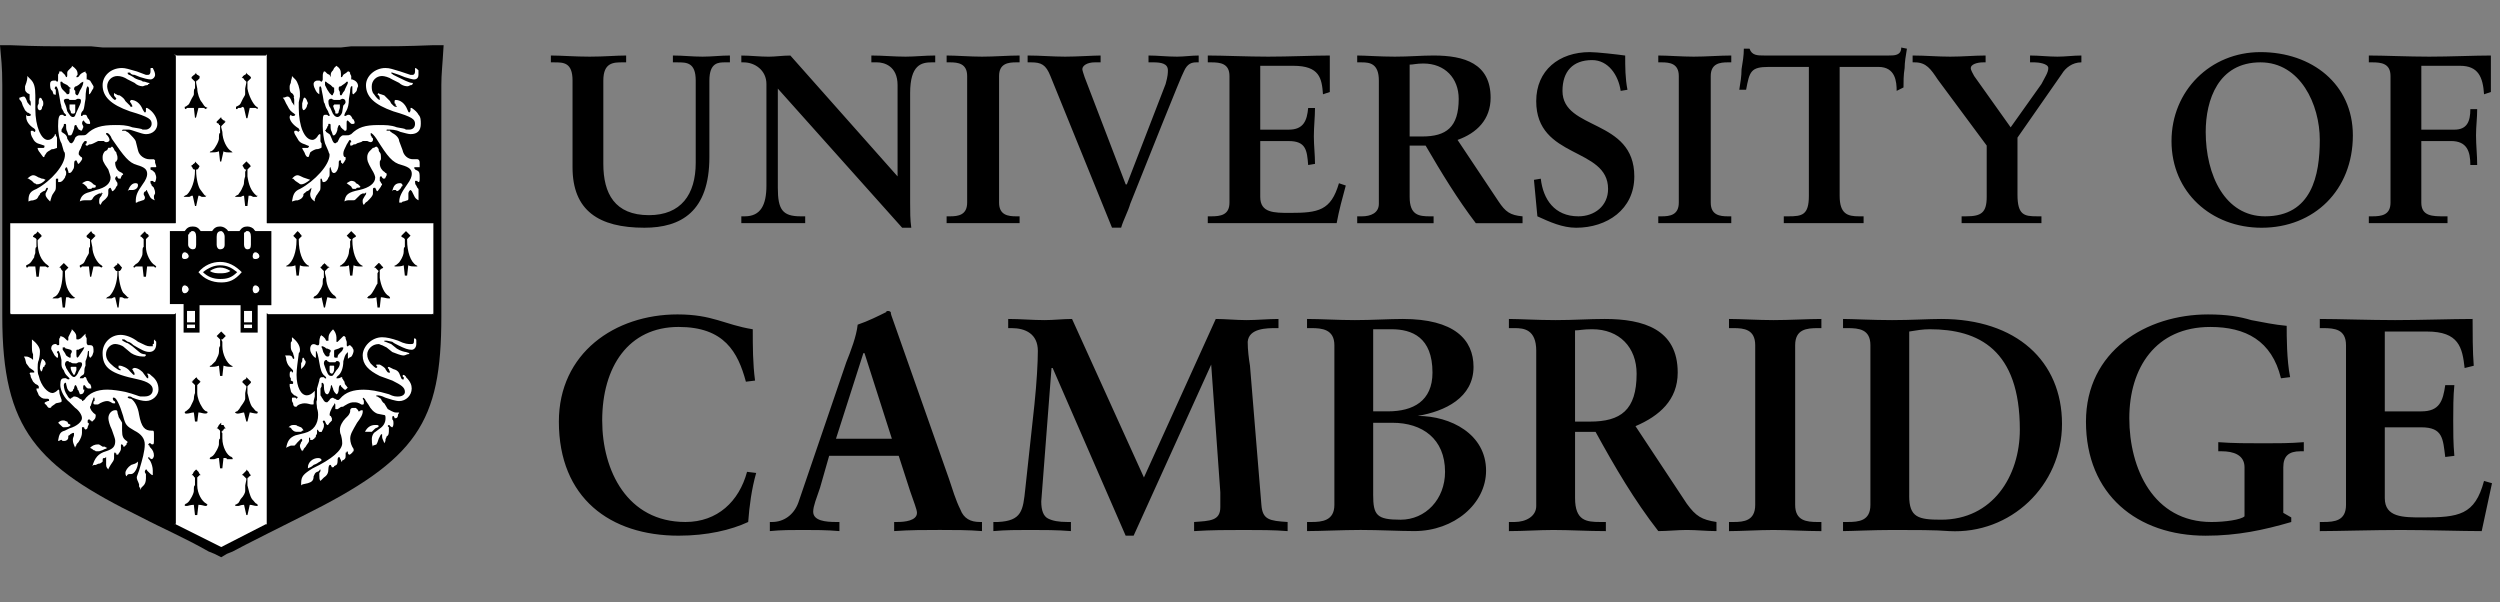 <svg width="166" height="40" viewBox="0 0 166 40" fill="none" xmlns="http://www.w3.org/2000/svg">
<rect x="0" y="0" width="166" height="40" fill="#808080" stroke="none"/>
<path d="M6.814 3.152H22.642L23.323 3.076H24.99C25.747 3.076 26.959 3.076 28.776 3H29.457C29.381 4.363 29.305 4.893 29.305 5.65V21.023C29.305 28.065 27.715 30.488 20.067 34.276C19.763 34.427 15.826 36.396 15.448 36.622L15.069 36.774L14.691 37L14.238 36.774L13.859 36.622C12.269 35.713 10.679 35.031 9.391 34.351C2.422 30.944 0.152 28.52 0.152 21.023V5.651C0.152 4.364 0.075 3.91 0 3.001H0.682C2.423 3.077 3.71 3.077 4.467 3.077H6.058L6.814 3.152Z" fill="black"/>
<path d="M14.689 36.324L17.643 34.811H17.719V20.801L17.795 20.876H28.776V14.818H17.72V3.609L17.644 3.686H11.737L11.585 3.609L11.661 3.761V14.818H0.68V20.876H11.585L11.661 20.801V34.735L11.585 34.811H11.661L14.689 36.324Z" fill="white"/>
<path d="M0.831 3.686L0.68 3.609V14.818H11.661V3.609L11.585 3.686H0.831ZM17.87 3.686L17.719 3.609V14.818H28.775V3.609L28.699 3.686H17.87ZM11.585 20.876H0.756L0.68 20.801V21.558C0.68 27.618 2.724 30.571 8.934 33.524L10.903 34.508L11.585 34.811L11.661 34.886V20.801L11.585 20.876ZM17.795 20.876L17.719 20.801V34.811L17.795 34.736L18.401 34.508C26.808 30.493 28.776 28.147 28.776 21.633V20.8L28.7 20.875H17.795V20.876Z" fill="black"/>
<path d="M2.497 15.345C2.497 15.42 2.497 15.42 2.573 15.42C2.573 15.496 2.573 15.496 2.649 15.496C2.649 15.496 2.649 15.572 2.725 15.572C2.725 15.649 2.725 15.649 2.801 15.649L2.725 15.724L2.649 15.8L2.573 15.877L2.497 15.953V16.028C2.497 16.786 2.724 17.316 3.179 17.619L3.254 17.695L3.179 17.771L3.027 17.695H2.647L2.572 18.377H2.42L2.344 17.695H1.89L1.814 17.771C1.738 17.771 1.738 17.695 1.738 17.695V17.619L1.89 17.543C2.042 17.468 2.117 17.316 2.268 17.09C2.268 16.938 2.344 16.863 2.344 16.786C2.344 16.559 2.344 16.408 2.42 16.408V15.878L2.344 15.802L2.193 15.726V15.65C2.193 15.65 2.269 15.65 2.269 15.574C2.421 15.495 2.421 15.495 2.497 15.345ZM6.055 15.345C6.132 15.496 6.132 15.496 6.283 15.572C6.283 15.648 6.283 15.648 6.359 15.648L6.283 15.723L6.208 15.799L6.132 15.875L6.055 15.951V16.027L6.132 16.405C6.132 16.86 6.435 17.465 6.738 17.617L6.814 17.693L6.738 17.768L6.586 17.693H6.208L6.056 18.375H5.98L5.904 17.693H5.45L5.374 17.768C5.298 17.768 5.298 17.693 5.298 17.693V17.617L5.449 17.541C5.601 17.466 5.601 17.39 5.751 17.087C5.827 16.936 5.903 16.86 5.903 16.784C5.903 16.557 5.903 16.406 5.978 16.406V15.952V15.876C5.903 15.876 5.903 15.8 5.827 15.8L5.75 15.723V15.648L5.827 15.572L5.903 15.496L5.978 15.419C5.98 15.42 5.98 15.42 6.055 15.345ZM4.238 17.465L4.315 17.541L4.391 17.616L4.466 17.692L4.543 17.768L4.391 17.919L4.315 17.995V18.071C4.315 18.904 4.466 19.359 4.92 19.738H4.996L4.92 19.814H4.693L4.541 19.738H4.389L4.313 20.419H4.161L4.086 19.738H4.01L3.858 19.814H3.48L3.555 19.738L3.707 19.662C4.01 19.434 4.161 18.754 4.161 18.073V17.996L4.085 17.921L4.009 17.769H3.933L4.238 17.465ZM7.798 17.465C7.95 17.541 7.95 17.616 8.102 17.767L8.026 17.919L7.95 17.994H7.874V18.07C7.874 18.6 8.026 19.206 8.177 19.434L8.404 19.661L8.48 19.737H8.556L8.48 19.813H8.253L8.102 19.737H7.95L7.874 20.419H7.798L7.646 19.737H7.57L7.418 19.813H7.038L7.115 19.737L7.266 19.661C7.57 19.359 7.796 18.753 7.796 18.072V17.996H7.721L7.644 17.92L7.568 17.768H7.493C7.568 17.768 7.568 17.693 7.644 17.693C7.644 17.693 7.644 17.617 7.721 17.617L7.796 17.541V17.465H7.798ZM9.615 15.345C9.691 15.496 9.691 15.496 9.843 15.572C9.843 15.648 9.843 15.648 9.919 15.648L9.843 15.723L9.766 15.8L9.69 15.876V16.406C9.69 16.86 9.994 17.466 10.296 17.617L10.372 17.694C10.372 17.694 10.372 17.769 10.296 17.769L10.221 17.694H9.993H9.767L9.691 18.375H9.539L9.463 17.694H9.008L8.932 17.769C8.856 17.769 8.856 17.694 8.856 17.694L8.932 17.617L9.008 17.542C9.16 17.466 9.236 17.39 9.387 17.088C9.463 16.936 9.463 16.861 9.463 16.785C9.463 16.558 9.463 16.407 9.539 16.407V15.877L9.463 15.8L9.387 15.724C9.387 15.724 9.311 15.724 9.311 15.649C9.311 15.649 9.387 15.649 9.387 15.572C9.463 15.572 9.463 15.496 9.463 15.496C9.463 15.496 9.539 15.496 9.539 15.42C9.54 15.42 9.615 15.42 9.615 15.345ZM19.763 15.345L19.839 15.42L19.915 15.496C19.915 15.572 19.992 15.572 19.992 15.572C19.992 15.649 19.992 15.649 20.067 15.649L19.992 15.724L19.915 15.8L19.839 15.877V15.953C19.839 16.71 20.066 17.392 20.445 17.618C20.521 17.618 20.521 17.694 20.521 17.694H20.37C20.218 17.694 20.066 17.694 19.915 17.618L19.839 18.3H19.688L19.611 17.618C19.459 17.694 19.233 17.694 19.157 17.694H19.005C19.005 17.694 19.005 17.618 19.081 17.618C19.459 17.391 19.688 16.709 19.688 15.953V15.877L19.611 15.8L19.535 15.724L19.459 15.649C19.459 15.649 19.535 15.649 19.535 15.572C19.535 15.572 19.611 15.572 19.611 15.496L19.688 15.42L19.763 15.345ZM23.323 15.345L23.398 15.42L23.475 15.496L23.551 15.572L23.626 15.649V15.724L23.475 15.8L23.398 15.877V15.953C23.398 16.71 23.626 17.392 24.005 17.618C24.081 17.618 24.081 17.694 24.081 17.694H23.929C23.853 17.694 23.626 17.694 23.475 17.618L23.398 18.3H23.247L23.17 17.618C23.019 17.694 22.867 17.694 22.717 17.694H22.565C22.565 17.618 22.641 17.618 22.641 17.618C22.718 17.543 22.869 17.467 22.945 17.316C23.096 17.089 23.172 16.863 23.172 16.71C23.172 16.558 23.248 16.407 23.248 16.407V16.028L23.324 15.877H23.248L23.021 15.649L23.097 15.573L23.173 15.497L23.249 15.421L23.323 15.345ZM21.581 17.465V17.541C21.657 17.541 21.657 17.541 21.657 17.616C21.732 17.616 21.732 17.616 21.732 17.692C21.809 17.692 21.809 17.692 21.884 17.768H21.808L21.732 17.844L21.656 17.92L21.58 17.996V18.147L21.656 18.451C21.656 18.981 21.958 19.511 22.262 19.662C22.262 19.738 22.338 19.738 22.338 19.814H22.11C22.034 19.814 21.806 19.738 21.732 19.738L21.58 20.419H21.504L21.352 19.738C21.276 19.814 21.05 19.814 20.898 19.814C20.823 19.814 20.823 19.814 20.823 19.738L20.898 19.662C20.974 19.662 21.125 19.511 21.202 19.36C21.354 19.132 21.43 18.905 21.43 18.83C21.43 18.602 21.43 18.451 21.505 18.451V17.997L21.43 17.922L21.354 17.845L21.278 17.769C21.278 17.694 21.354 17.694 21.354 17.694C21.429 17.541 21.505 17.541 21.581 17.465ZM25.14 17.465C25.216 17.465 25.216 17.465 25.216 17.541C25.292 17.541 25.292 17.541 25.292 17.616C25.292 17.616 25.368 17.616 25.368 17.692C25.368 17.692 25.444 17.692 25.444 17.768C25.368 17.844 25.368 17.844 25.292 17.844C25.292 17.92 25.217 17.92 25.217 17.92V18.45C25.292 18.98 25.52 19.51 25.823 19.661C25.898 19.737 25.898 19.737 25.898 19.813H25.747C25.671 19.813 25.443 19.737 25.292 19.737L25.217 20.419H25.065L24.99 19.737C24.838 19.813 24.686 19.813 24.535 19.813C24.459 19.813 24.384 19.813 24.384 19.737C24.384 19.737 24.459 19.737 24.459 19.661C24.535 19.661 24.686 19.51 24.762 19.359C24.914 19.131 24.99 18.904 25.064 18.829V18.147L25.141 17.996L25.064 17.92L24.989 17.844L24.913 17.768H24.836L24.913 17.692L25.14 17.465ZM26.957 15.345L27.033 15.42L27.109 15.496L27.184 15.572L27.26 15.649L27.184 15.724L27.109 15.8L27.033 15.877V15.953C27.033 16.71 27.26 17.392 27.639 17.618C27.715 17.618 27.715 17.694 27.715 17.694H27.562C27.411 17.694 27.26 17.694 27.109 17.618L27.033 18.3H26.881L26.806 17.618C26.654 17.694 26.428 17.694 26.351 17.694H26.2C26.2 17.618 26.2 17.618 26.276 17.618C26.352 17.543 26.503 17.467 26.579 17.316C26.731 17.089 26.807 16.863 26.807 16.71C26.807 16.558 26.807 16.407 26.883 16.407V15.877L26.807 15.8L26.656 15.724V15.649L26.731 15.572L26.807 15.496L26.883 15.42L26.957 15.345ZM13.023 25.037C13.099 25.114 13.099 25.19 13.251 25.265C13.251 25.34 13.327 25.34 13.327 25.34L13.251 25.416L13.175 25.491L13.098 25.569V26.098C13.098 26.401 13.25 26.779 13.402 27.006C13.478 27.157 13.629 27.31 13.705 27.31C13.781 27.31 13.781 27.386 13.781 27.386C13.781 27.386 13.781 27.461 13.63 27.461C13.478 27.461 13.328 27.386 13.176 27.386L13.1 27.991H12.948L12.872 27.386C12.72 27.386 12.568 27.461 12.417 27.461H12.342C12.266 27.461 12.266 27.386 12.266 27.386C12.266 27.386 12.266 27.31 12.342 27.31C12.417 27.235 12.569 27.157 12.645 27.006C12.797 26.703 12.873 26.553 12.873 26.477C12.873 26.249 12.949 26.099 12.949 26.099V25.57L12.873 25.493L12.796 25.418L12.72 25.342C12.796 25.342 12.796 25.342 12.796 25.267C12.873 25.267 12.873 25.191 12.873 25.191C12.873 25.191 12.949 25.191 12.949 25.116C12.947 25.115 13.023 25.115 13.023 25.037ZM16.355 25.037C16.431 25.114 16.507 25.19 16.583 25.265L16.659 25.34V25.416L16.583 25.491L16.506 25.569L16.43 25.644V26.098C16.506 26.401 16.582 26.779 16.734 27.006C16.885 27.157 16.961 27.31 17.037 27.31C17.113 27.31 17.113 27.386 17.113 27.386C17.113 27.386 17.113 27.461 17.037 27.461C16.885 27.461 16.659 27.386 16.583 27.386L16.432 27.991H16.356L16.204 27.386C16.128 27.386 15.901 27.461 15.826 27.461H15.751C15.675 27.461 15.599 27.386 15.599 27.386C15.599 27.386 15.675 27.31 15.751 27.31C15.826 27.235 15.902 27.157 15.978 27.006C16.205 26.703 16.281 26.553 16.281 26.477V26.099L16.358 25.721V25.645L16.281 25.57L16.13 25.418L16.054 25.342C16.13 25.342 16.13 25.342 16.13 25.267C16.206 25.267 16.206 25.191 16.281 25.191L16.358 25.116L16.355 25.037ZM14.689 28.067V28.218H14.841L14.916 28.369L14.992 28.446H14.916L14.841 28.521C14.841 28.521 14.841 28.597 14.765 28.597C14.765 28.597 14.765 28.672 14.689 28.672L14.765 28.748V29.126C14.765 29.655 15.067 30.262 15.37 30.338L15.447 30.413V30.489H15.067C15.067 30.413 14.992 30.413 14.915 30.413H14.84L14.764 31.096H14.613L14.536 30.413H14.46L14.233 30.489H14.005C13.93 30.489 13.93 30.489 13.93 30.413L14.005 30.338C14.081 30.338 14.232 30.187 14.308 30.034C14.46 29.809 14.536 29.581 14.536 29.505C14.536 29.277 14.536 29.127 14.612 29.127V28.598L14.536 28.522L14.459 28.447H14.384L14.459 28.37L14.536 28.219L14.612 28.143L14.689 28.067ZM13.023 31.171L13.099 31.247L13.175 31.324L13.252 31.475L13.328 31.55H13.251L13.175 31.626L13.098 31.701V32.232C13.098 32.761 13.402 33.291 13.704 33.443L13.781 33.519L13.704 33.594H13.628C13.553 33.594 13.401 33.519 13.175 33.519L13.098 34.2H12.947L12.87 33.519C12.643 33.519 12.492 33.594 12.416 33.594C12.264 33.594 12.264 33.594 12.264 33.519L12.34 33.443C12.416 33.443 12.568 33.291 12.644 33.14C12.796 32.912 12.871 32.686 12.871 32.609C12.871 32.383 12.871 32.232 12.947 32.232V31.702C12.871 31.702 12.871 31.626 12.871 31.626L12.795 31.551H12.719L12.795 31.475L12.871 31.324L12.947 31.247L13.023 31.171ZM16.355 31.171L16.431 31.247L16.507 31.324L16.583 31.475L16.66 31.55L16.583 31.626C16.507 31.626 16.507 31.701 16.507 31.701C16.431 31.701 16.431 31.778 16.431 31.778V32.232C16.507 32.533 16.583 32.913 16.734 33.141C16.886 33.292 16.962 33.444 17.038 33.444L17.114 33.52C17.114 33.595 17.114 33.595 17.038 33.595C16.886 33.595 16.734 33.52 16.584 33.52L16.432 34.2H16.357L16.205 33.52C15.978 33.52 15.902 33.595 15.827 33.595H15.752C15.675 33.595 15.6 33.595 15.6 33.52C15.6 33.52 15.676 33.52 15.752 33.444C15.827 33.444 15.903 33.292 15.979 33.141C16.206 32.913 16.282 32.687 16.282 32.609V32.232L16.358 31.854V31.779L16.282 31.702L16.206 31.626L16.13 31.551H16.054L16.13 31.475L16.281 31.324L16.358 31.247V31.171H16.355ZM14.689 22.009L14.765 22.084L14.841 22.16L14.916 22.236L14.992 22.312L14.916 22.387L14.841 22.463L14.765 22.538H14.689L14.765 22.691V22.992C14.765 23.523 15.067 24.128 15.37 24.281C15.37 24.281 15.447 24.281 15.447 24.357H15.295C15.219 24.357 15.068 24.357 14.841 24.281L14.766 24.962H14.614L14.538 24.281C14.311 24.357 14.16 24.357 14.084 24.357H13.932C13.932 24.281 13.932 24.281 14.008 24.281L14.311 23.978C14.463 23.675 14.539 23.524 14.539 23.37C14.539 23.219 14.539 22.992 14.615 22.992V22.538L14.539 22.463L14.462 22.387L14.387 22.312L14.462 22.236L14.539 22.16L14.615 22.084L14.689 22.009ZM13.023 4.817V4.893L13.099 4.969C13.175 4.969 13.175 5.045 13.251 5.045V5.197L13.175 5.272L13.099 5.348C13.099 5.348 13.023 5.348 13.023 5.424V5.5L13.099 5.879C13.099 6.182 13.251 6.636 13.402 6.787L13.554 7.015L13.63 7.091L13.781 7.166L13.63 7.243L13.554 7.166H13.176L13.024 7.773L12.949 7.848L12.873 7.166H12.418L12.343 7.243C12.266 7.243 12.266 7.166 12.266 7.166V7.091C12.266 7.091 12.343 7.091 12.418 7.015C12.57 6.938 12.57 6.863 12.722 6.56C12.798 6.409 12.873 6.333 12.873 6.257C12.873 6.03 12.873 5.879 12.95 5.879V5.424L12.873 5.348L12.797 5.272L12.721 5.196V5.12L12.797 5.045C12.872 4.969 12.947 4.969 13.023 4.817ZM16.355 4.817C16.431 4.969 16.507 4.969 16.583 5.045L16.659 5.12V5.196L16.583 5.272L16.506 5.348L16.43 5.424V5.879C16.506 6.332 16.808 6.938 17.036 7.09C17.113 7.09 17.113 7.166 17.113 7.166V7.242L16.961 7.166H16.581L16.43 7.847H16.354L16.202 7.166L16.126 7.09L15.974 7.166H15.823L15.747 7.242H15.671V7.166V7.09L15.823 7.014C15.974 6.938 15.974 6.862 16.126 6.559C16.202 6.408 16.278 6.332 16.278 6.256V5.878L16.354 5.5V5.423L16.278 5.347L16.202 5.272C16.202 5.195 16.125 5.195 16.125 5.195L16.05 5.119C16.125 5.119 16.125 5.119 16.125 5.044C16.202 5.044 16.202 4.968 16.277 4.968L16.353 4.891C16.355 4.894 16.355 4.894 16.355 4.817ZM14.689 7.771V7.847L14.765 7.923C14.841 7.998 14.841 7.998 14.916 7.998C14.916 8.074 14.916 8.074 14.992 8.074L14.916 8.15L14.841 8.225L14.765 8.302L14.689 8.378V8.453L14.765 8.757C14.765 9.287 15.067 9.893 15.37 10.045L15.447 10.121H15.219C15.143 10.121 14.915 10.121 14.841 10.045L14.689 10.726H14.613L14.537 10.045C14.385 10.121 14.159 10.121 14.007 10.121H13.932C13.932 10.121 13.932 10.045 14.007 10.045C14.083 10.045 14.234 9.893 14.311 9.741C14.462 9.514 14.538 9.287 14.538 9.211C14.538 8.984 14.538 8.833 14.614 8.833V8.379C14.614 8.302 14.614 8.302 14.538 8.302V8.226L14.386 8.151V8.074L14.462 7.999L14.538 7.923L14.614 7.847L14.689 7.771ZM12.947 10.725L13.023 10.801L13.099 10.877L13.175 10.952L13.252 11.028L13.175 11.179L13.099 11.255H13.023V11.331C13.023 11.861 13.175 12.467 13.326 12.619L13.553 12.922L13.629 12.998H13.705L13.629 13.074H13.402L13.25 12.998H13.176L13.024 13.679H12.949L12.797 12.998H12.721L12.569 13.074H12.189L12.266 12.998L12.417 12.922C12.721 12.619 12.947 12.013 12.947 11.332V11.256H12.871L12.795 11.18C12.795 11.104 12.719 11.104 12.719 11.029H12.643C12.719 11.029 12.719 10.953 12.795 10.953C12.795 10.953 12.795 10.877 12.871 10.877L12.947 10.802V10.725ZM16.355 10.725C16.431 10.725 16.431 10.801 16.431 10.801C16.507 10.801 16.507 10.877 16.507 10.877C16.507 10.877 16.583 10.877 16.583 10.952L16.66 11.028L16.508 11.179L16.432 11.255V11.71C16.508 12.24 16.66 12.694 17.038 12.997H17.114L17.038 13.073H16.809L16.658 12.997H16.506L16.43 13.679H16.279L16.202 12.997C16.051 12.997 16.051 13.073 15.975 13.073H15.595L15.672 12.997L15.823 12.921C15.9 12.77 15.975 12.77 16.127 12.392C16.203 12.24 16.203 12.164 16.203 12.088C16.203 11.936 16.279 11.71 16.279 11.71V11.406L16.355 11.255H16.279L16.203 11.178L16.127 11.027H16.051C16.127 11.027 16.127 10.951 16.127 10.951L16.355 10.725ZM9.312 9.211L9.387 9.362C9.387 9.438 9.464 9.589 9.464 9.666C9.54 10.196 9.691 10.347 9.918 10.347C10.07 10.347 10.222 10.196 10.222 10.12L10.297 9.892L10.373 9.817C10.449 9.817 10.525 9.968 10.525 10.195C10.525 10.27 10.525 10.422 10.6 10.649C10.6 10.8 10.677 10.951 10.677 11.027C10.677 11.178 10.6 11.254 10.6 11.329C10.6 11.556 10.677 11.783 10.677 11.935C10.677 12.162 10.6 12.389 10.525 12.465C10.6 12.617 10.6 12.692 10.6 12.843C10.6 12.919 10.6 13.07 10.525 13.146V13.752L10.297 13.676L10.145 13.6C10.069 13.524 9.994 13.524 9.918 13.448C9.69 13.6 9.69 13.6 9.16 13.751C9.084 13.751 9.008 13.751 9.008 13.827C8.932 13.827 8.857 13.903 8.857 13.903C8.781 13.903 8.705 13.751 8.705 13.448C8.705 13.297 8.781 13.07 8.781 12.995C8.63 12.919 8.554 12.843 8.478 12.843C8.478 12.843 8.402 12.919 8.327 12.919H8.251V12.843V12.616L8.402 12.388C8.402 12.312 8.478 12.236 8.63 12.085C8.706 12.009 8.781 12.009 8.857 11.933H9.16C9.387 11.857 9.538 11.781 9.538 11.629C9.538 11.478 9.387 11.402 9.235 11.326L8.781 11.174C8.705 11.174 8.554 11.099 8.478 11.023C8.251 10.871 8.176 10.871 8.1 10.871C8.024 10.871 8.024 10.871 8.024 11.023C8.024 11.174 8.1 11.325 8.251 11.325C8.328 11.325 8.328 11.325 8.328 11.25H8.479C8.479 11.25 8.555 11.25 8.555 11.325L8.479 11.552C8.479 11.629 8.403 11.856 8.177 12.082L8.101 12.234C8.025 12.537 7.873 12.764 7.647 12.916C7.57 12.991 7.495 12.991 7.495 12.991C7.495 12.991 7.495 13.067 7.419 13.143C7.419 13.218 7.342 13.295 7.267 13.37L7.04 13.597C6.888 13.674 6.813 13.749 6.813 13.749L6.736 13.901C6.736 13.977 6.66 13.977 6.66 13.977C6.584 13.977 6.508 13.901 6.433 13.75C6.433 13.598 6.357 13.598 6.281 13.598H5.676C5.524 13.598 5.298 13.674 5.146 13.75H5.07C5.07 13.75 4.995 13.75 4.995 13.674V13.597C4.995 13.446 5.07 13.144 5.297 12.84C5.373 12.688 5.373 12.688 5.524 12.537C5.464 12.402 5.357 12.294 5.222 12.233H5.07V12.157C5.07 12.081 5.146 12.081 5.298 12.005C5.449 11.854 5.676 11.854 5.751 11.854C5.978 11.854 6.129 11.854 6.281 12.005C6.508 12.233 6.583 12.233 6.735 12.233C6.887 12.233 7.113 12.081 7.113 11.854C7.113 11.778 7.037 11.627 6.886 11.401C6.582 11.023 6.508 10.871 6.508 10.643C6.508 10.492 6.583 10.265 6.659 10.19L6.736 10.038V9.962C6.736 9.886 6.659 9.81 6.584 9.81C6.432 9.81 6.13 9.962 5.902 10.114C5.826 10.114 5.75 10.265 5.75 10.265V10.341L5.902 10.418V10.493L5.826 10.569L5.674 10.797C5.598 10.873 5.447 11.099 5.296 11.175C5.221 11.251 5.221 11.251 5.144 11.251C5.144 11.251 5.144 11.327 5.069 11.403C5.069 11.555 4.842 11.706 4.691 11.857C4.615 11.933 4.539 11.933 4.539 11.933C4.539 11.933 4.539 12.009 4.463 12.085C4.463 12.161 4.387 12.236 4.387 12.312C4.236 12.388 4.159 12.54 4.159 12.54L3.856 12.843C3.78 12.919 3.704 13.07 3.629 13.448L3.477 13.752C3.401 13.752 3.401 13.752 3.401 13.676C3.173 13.448 3.022 13.372 2.947 13.372H2.871C2.795 13.448 2.643 13.448 2.567 13.524H2.264C1.96 13.6 1.886 13.676 1.734 13.826L1.658 13.902C1.582 13.902 1.582 13.826 1.582 13.826V13.674L1.658 13.446C1.658 13.219 1.734 12.993 1.809 12.841L1.961 12.537C2.037 12.461 2.037 12.461 2.037 12.386C2.037 12.159 1.809 12.008 1.507 11.932H1.431C1.431 11.856 1.507 11.78 1.583 11.705C1.81 11.553 2.037 11.401 2.189 11.401C2.341 11.401 2.493 11.478 2.643 11.553L2.871 11.629C2.947 11.629 3.022 11.706 3.022 11.706C3.25 11.706 3.477 11.478 3.78 11.024C3.856 10.797 3.932 10.72 3.932 10.569C3.932 10.342 3.78 10.191 3.629 10.191C3.477 10.191 3.325 10.267 3.175 10.343C3.099 10.419 3.099 10.57 3.099 10.646V10.798C3.099 10.874 3.022 10.874 3.022 10.874C2.871 10.874 2.795 10.798 2.416 10.344C2.114 9.966 2.038 9.889 2.038 9.51C1.735 9.132 1.66 8.904 1.66 8.677V8.45C1.432 8.223 1.357 8.072 1.357 7.768C1.357 7.693 1.433 7.693 1.433 7.541C1.357 7.389 1.281 7.314 1.281 7.163L1.205 7.011C1.202 6.871 1.148 6.736 1.053 6.633C0.98 6.559 0.98 6.483 0.98 6.483C0.98 6.332 1.057 6.332 1.359 6.255V6.028C1.359 5.953 1.359 5.952 1.435 5.801V5.424C1.511 5.348 1.511 5.197 1.511 5.121C1.511 5.121 1.511 5.045 1.435 4.819C1.435 4.743 1.359 4.667 1.359 4.667C1.283 4.592 1.283 4.515 1.283 4.515C1.283 4.44 1.283 4.44 1.359 4.44C1.435 4.44 1.662 4.592 1.965 4.818C2.495 5.272 2.571 5.423 2.646 5.953C2.646 6.03 2.723 6.105 2.723 6.181C2.959 6.326 3.103 6.585 3.101 6.863C3.101 7.015 3.025 7.241 2.874 7.469L2.722 7.697C2.646 7.848 2.646 7.924 2.646 8.074C2.646 8.226 2.722 8.378 2.797 8.604C2.949 8.832 3.101 8.983 3.251 8.983C3.479 8.983 3.706 8.528 3.706 8.073V7.771V7.468C3.706 7.316 3.782 7.24 3.782 7.24V6.862C3.782 6.787 3.706 6.71 3.63 6.635L3.478 6.408C3.175 6.104 3.024 5.802 3.024 5.574C3.024 5.271 3.176 5.045 3.478 5.045C3.554 5.045 3.554 5.12 3.706 5.12V5.047C3.706 4.668 3.782 4.365 3.857 4.365H3.934L4.085 4.516L4.312 4.592V4.668C4.312 4.592 4.389 4.592 4.464 4.441C4.464 4.365 4.54 4.365 4.616 4.213C4.616 4.137 4.691 4.137 4.691 4.137C4.691 4.061 4.691 4.061 4.768 3.985C4.768 3.985 4.768 3.909 4.844 3.909C4.844 3.909 4.844 3.985 4.919 4.061C4.919 4.137 4.919 4.137 5.071 4.288C5.147 4.364 5.223 4.364 5.223 4.44C5.223 4.44 5.223 4.515 5.298 4.592V4.667C5.374 4.592 5.45 4.592 5.525 4.515L5.677 4.44L5.753 4.364C5.753 4.364 5.753 4.44 5.829 4.44C5.829 4.515 5.829 4.515 5.905 4.592C5.981 4.743 5.981 4.819 5.981 4.894V5.121C6.284 5.197 6.435 5.424 6.435 5.727C6.435 5.954 6.283 6.257 6.057 6.56C5.905 6.712 5.905 6.788 5.905 6.864C5.905 7.621 6.359 8 7.193 8H7.875C8.253 8 8.48 8.075 8.858 8.151C9.313 8.303 9.464 8.379 9.54 8.379C9.615 8.379 9.692 8.379 9.692 8.302C9.768 8.302 9.768 8.302 9.768 8.226C9.768 8.074 9.541 7.999 8.784 7.773C7.194 7.319 6.587 6.713 6.587 5.728C6.587 4.894 7.194 4.289 8.102 4.289C8.33 4.289 8.784 4.365 9.011 4.441L9.39 4.592C9.466 4.592 9.541 4.668 9.617 4.668C9.769 4.668 9.769 4.516 9.769 4.29C9.769 4.214 9.845 4.138 9.921 4.138C9.996 4.138 10.224 4.29 10.375 4.516C10.526 4.668 10.602 4.97 10.602 5.122C10.602 5.349 10.526 5.5 10.298 5.577C10.071 5.955 9.768 6.03 9.465 6.03C9.162 6.03 8.783 5.879 8.178 5.577C7.951 5.425 7.8 5.349 7.724 5.349C7.497 5.349 7.421 5.5 7.421 5.652C7.421 5.728 7.497 5.879 7.799 5.954C8.177 6.106 8.329 6.106 8.481 6.332C8.935 6.409 9.162 6.484 9.466 6.71C10.299 6.938 10.829 7.544 10.829 8.149C10.829 8.831 10.375 9.285 9.769 9.285C9.615 9.286 9.54 9.211 9.312 9.211ZM26.881 9.211V9.362C26.957 9.438 26.957 9.589 26.957 9.666C27.109 10.196 27.184 10.347 27.487 10.347C27.639 10.347 27.714 10.196 27.789 10.12V9.891C27.865 9.891 27.865 9.816 27.941 9.816C28.016 9.816 28.092 9.968 28.092 10.194C28.092 10.27 28.092 10.421 28.168 10.648V11.102C28.168 11.177 28.168 11.253 28.092 11.329L28.168 11.48V11.783C28.168 12.238 28.168 12.313 28.092 12.465V13.146L28.017 13.448V13.6C28.092 13.676 28.092 13.676 28.092 13.752H28.017L27.865 13.676L27.638 13.6C27.561 13.524 27.561 13.524 27.411 13.448C27.259 13.6 27.259 13.6 27.032 13.676C26.729 13.752 26.578 13.752 26.502 13.827L26.427 13.904C26.351 13.904 26.275 13.752 26.275 13.525C26.275 13.222 26.275 13.071 26.351 12.995C26.124 12.92 26.048 12.844 25.973 12.844L25.897 12.92H25.822L25.745 12.844C25.745 12.692 25.822 12.54 25.897 12.389C26.049 12.162 26.275 12.011 26.351 11.936H26.73C26.957 11.859 27.033 11.784 27.033 11.632C27.033 11.48 26.957 11.405 26.73 11.329L26.351 11.177C26.2 11.102 26.124 11.102 25.973 11.026C25.897 10.95 25.822 10.874 25.746 10.874H25.67C25.594 10.874 25.518 10.874 25.518 11.026C25.518 11.177 25.67 11.328 25.822 11.328C25.822 11.328 25.897 11.328 25.897 11.253H25.973C26.049 11.253 26.049 11.328 26.049 11.328C26.049 11.48 25.973 11.782 25.822 11.934L25.746 12.086L25.67 12.238C25.562 12.511 25.378 12.747 25.14 12.919L25.064 12.995C25.064 12.995 24.988 13.071 24.988 13.146C24.988 13.222 24.912 13.298 24.761 13.374L24.533 13.601L24.381 13.753L24.23 13.904C24.23 13.981 24.23 13.981 24.154 13.981C24.078 13.981 24.002 13.904 24.002 13.753C23.927 13.602 23.927 13.602 23.851 13.602H23.245C23.018 13.602 22.791 13.678 22.715 13.753H22.564C22.564 13.753 22.488 13.677 22.488 13.602C22.488 13.298 22.715 12.845 23.018 12.542C23.018 12.39 22.942 12.315 22.791 12.238H22.639L22.563 12.162C22.563 12.086 22.639 12.01 22.791 12.01C23.094 11.859 23.169 11.859 23.321 11.859C23.472 11.859 23.623 11.859 23.774 12.01C24.078 12.238 24.153 12.238 24.228 12.238C24.455 12.238 24.606 12.086 24.606 11.859C24.606 11.783 24.606 11.632 24.379 11.406C24.152 11.027 24.076 10.876 24.076 10.572C24.076 10.421 24.076 10.269 24.227 10.043L24.304 9.966C24.304 9.89 24.227 9.815 24.076 9.815C24 9.815 23.849 9.89 23.698 9.966C23.47 10.118 23.244 10.194 23.244 10.27C23.244 10.346 23.32 10.346 23.32 10.346L23.395 10.422V10.574L23.168 10.802C23.083 10.963 22.951 11.094 22.79 11.179C22.79 11.255 22.714 11.255 22.714 11.255L22.638 11.407C22.561 11.559 22.41 11.711 22.259 11.861C22.184 11.937 22.108 11.937 22.108 11.937C22.108 12.013 22.032 12.013 22.032 12.089C21.955 12.241 21.804 12.467 21.653 12.543L21.426 12.847C21.35 12.923 21.274 13.15 21.123 13.452C21.047 13.68 21.047 13.756 20.971 13.756L20.895 13.679C20.743 13.451 20.593 13.376 20.517 13.376H20.366C20.289 13.451 20.214 13.451 20.137 13.528H19.759C19.532 13.603 19.381 13.679 19.229 13.83C19.229 13.906 19.229 13.906 19.153 13.906V13.678V13.45C19.229 13.223 19.305 12.996 19.381 12.845L19.533 12.541C19.533 12.541 19.609 12.465 19.609 12.389C19.609 12.162 19.382 12.011 19.079 11.936C19.003 11.936 19.003 11.936 19.003 11.859L19.155 11.708C19.383 11.556 19.609 11.404 19.761 11.404C19.837 11.404 19.989 11.48 20.139 11.556L20.367 11.632C20.442 11.632 20.518 11.709 20.594 11.709C20.821 11.709 21.048 11.481 21.276 11.027C21.427 10.8 21.427 10.723 21.427 10.572C21.427 10.345 21.351 10.194 21.124 10.194C21.049 10.194 20.897 10.27 20.746 10.346C20.67 10.422 20.594 10.573 20.594 10.649V10.801C20.594 10.877 20.594 10.877 20.518 10.877C20.442 10.877 20.367 10.801 20.216 10.649C20.14 10.573 20.064 10.422 19.913 10.346C19.685 9.968 19.609 9.891 19.609 9.513C19.306 9.134 19.231 8.906 19.231 8.679V8.451C19.004 8.149 18.927 8.073 18.927 7.845C18.927 7.694 18.927 7.618 19.004 7.543C18.852 7.391 18.852 7.316 18.776 7.165V7.013C18.7 6.861 18.7 6.71 18.625 6.635C18.549 6.559 18.549 6.483 18.549 6.483C18.549 6.407 18.625 6.332 18.851 6.255H18.927V6.028V5.801L19.004 5.423V5.119V4.817C18.927 4.741 18.927 4.666 18.852 4.666V4.514C18.852 4.514 18.852 4.438 18.928 4.438C18.928 4.438 19.004 4.438 19.004 4.514C19.308 4.666 19.686 4.968 19.913 5.195C20.14 5.423 20.217 5.65 20.217 6.181C20.519 6.408 20.67 6.559 20.67 6.862C20.67 7.09 20.595 7.24 20.443 7.468C20.368 7.62 20.291 7.696 20.291 7.696C20.216 7.847 20.14 7.923 20.14 8.074C20.14 8.225 20.216 8.377 20.368 8.604C20.519 8.831 20.595 8.982 20.746 8.982C21.049 8.982 21.276 8.527 21.276 8.072L21.2 7.997V7.695L21.276 7.467V6.861C21.276 6.786 21.276 6.786 20.972 6.408C20.669 6.104 20.518 5.802 20.518 5.574C20.518 5.271 20.746 5.045 20.972 5.045C21.049 5.045 21.124 5.12 21.2 5.12V4.817L21.276 4.589C21.351 4.362 21.351 4.362 21.427 4.362L21.655 4.513L21.806 4.589L21.883 4.665C21.883 4.589 21.883 4.513 22.034 4.438C22.034 4.362 22.111 4.286 22.111 4.21L22.262 4.134V3.982C22.338 3.982 22.338 3.906 22.338 3.906C22.415 3.906 22.415 3.982 22.415 4.058C22.491 4.134 22.491 4.134 22.491 4.21L22.643 4.285C22.719 4.361 22.794 4.512 22.87 4.663L23.022 4.512L23.173 4.436C23.25 4.436 23.25 4.361 23.325 4.361V4.436C23.325 4.512 23.401 4.512 23.401 4.588C23.552 4.815 23.552 4.815 23.552 4.966V5.118C23.854 5.194 23.93 5.345 23.93 5.724C23.93 5.951 23.854 6.254 23.627 6.557C23.475 6.709 23.4 6.785 23.4 6.936C23.4 7.617 23.93 7.995 24.763 7.995H25.369C25.823 7.995 26.05 8.071 26.428 8.147C26.807 8.299 26.958 8.374 27.11 8.374C27.186 8.374 27.262 8.298 27.262 8.223C27.262 8.071 27.035 7.995 26.277 7.769C24.762 7.315 24.08 6.709 24.08 5.724C24.08 4.891 24.762 4.285 25.594 4.285C25.898 4.285 26.276 4.361 26.579 4.437L26.958 4.589C27.034 4.589 27.109 4.664 27.109 4.664C27.261 4.664 27.337 4.512 27.337 4.286C27.337 4.21 27.413 4.134 27.488 4.134C27.564 4.134 27.715 4.286 27.866 4.512C28.018 4.664 28.094 4.967 28.094 5.119C28.094 5.346 28.018 5.497 27.79 5.573C27.563 5.951 27.337 6.027 26.957 6.027C26.73 6.027 26.275 5.875 25.67 5.573C25.443 5.421 25.366 5.345 25.216 5.345C25.064 5.345 24.989 5.497 24.989 5.648C24.989 5.724 25.064 5.876 25.367 5.95C25.745 6.102 25.897 6.178 25.973 6.329C26.503 6.405 26.655 6.48 26.957 6.707C27.866 7.01 28.32 7.54 28.32 8.146C28.32 8.827 27.942 9.281 27.335 9.281C27.184 9.286 27.109 9.211 26.881 9.211ZM9.54 26.931C9.616 27.157 9.616 27.235 9.616 27.385V27.763C9.692 28.141 9.768 28.368 10.07 28.368C10.146 28.368 10.222 28.368 10.222 28.293L10.373 28.217C10.449 28.217 10.525 28.217 10.525 28.293V28.445C10.449 28.521 10.525 28.671 10.525 28.899V29.276C10.525 29.504 10.525 29.579 10.449 29.732C10.525 29.883 10.6 30.108 10.6 30.261C10.6 30.487 10.525 30.639 10.449 30.715C10.525 30.942 10.525 30.942 10.525 31.093C10.525 31.168 10.525 31.321 10.449 31.396V31.925C10.449 31.925 10.449 32.001 10.372 32.001L10.296 31.925C10.221 31.85 10.145 31.85 10.145 31.85C10.068 31.85 10.068 31.85 9.917 32.151C9.917 32.228 9.841 32.304 9.689 32.455C9.614 32.606 9.538 32.682 9.538 32.758C9.538 32.834 9.461 32.909 9.461 32.984H9.385C9.233 32.984 9.082 32.682 8.931 32C8.855 31.849 8.78 31.774 8.704 31.774C8.629 31.774 8.553 31.85 8.553 31.925L8.476 32.001C8.476 32.076 8.476 32.076 8.401 32.076C8.325 32.076 8.249 31.925 8.174 31.775C8.098 31.623 8.098 31.472 8.098 31.321C8.098 31.018 8.325 30.79 8.931 30.411C9.234 30.26 9.309 30.033 9.309 29.73C9.309 29.427 9.233 29.274 9.006 29.048C8.778 28.897 8.702 28.82 8.552 28.82C8.476 28.82 8.4 28.897 8.4 28.972C8.4 29.048 8.476 29.123 8.627 29.198C8.704 29.198 8.779 29.274 8.779 29.351C8.779 29.351 8.779 29.502 8.627 29.652C8.569 29.788 8.46 29.896 8.325 29.955C8.325 30.259 8.174 30.409 7.871 30.563C7.871 30.789 7.795 30.789 7.719 30.941L7.492 31.167C7.416 31.242 7.34 31.395 7.34 31.47C7.34 31.621 7.34 31.621 7.264 31.621C7.189 31.621 7.037 31.546 6.886 31.32C6.81 31.243 6.81 31.168 6.734 31.017C6.658 31.092 6.658 31.092 6.431 31.092C6.356 31.165 6.28 31.165 6.205 31.165C6.053 31.241 5.977 31.318 5.977 31.318C5.977 31.318 5.901 31.241 5.901 31.165V31.014C5.901 30.711 6.053 30.407 6.205 30.181C6.053 30.029 5.901 29.953 5.75 29.878H5.675C5.675 29.878 5.675 29.802 5.75 29.727C5.827 29.65 5.902 29.574 5.902 29.499C6.054 29.423 6.28 29.348 6.508 29.348C6.584 29.348 6.812 29.348 7.038 29.423C7.115 29.499 7.19 29.499 7.266 29.499C7.342 29.499 7.417 29.423 7.417 29.348C7.417 29.12 7.341 28.894 7.114 28.439C6.962 28.135 6.962 27.983 6.962 27.831C6.962 27.528 7.114 27.149 7.266 27.073C7.19 26.998 7.114 26.998 7.038 26.998C6.963 26.998 6.887 26.998 6.811 27.073C6.659 27.149 6.583 27.226 6.583 27.301C6.583 27.301 6.583 27.377 6.659 27.377C6.736 27.452 6.736 27.452 6.736 27.528C6.736 27.756 6.508 28.058 6.282 28.286C6.206 28.589 6.054 28.815 5.752 28.968C5.752 29.119 5.676 29.194 5.525 29.346C5.298 29.724 5.223 29.8 5.223 30.027C5.147 30.103 5.147 30.18 5.147 30.18C5.071 30.18 4.996 30.103 4.919 30.027C4.844 29.876 4.768 29.876 4.768 29.801C4.691 29.726 4.691 29.726 4.691 29.498C4.616 29.498 4.54 29.573 4.54 29.573L4.388 29.498H4.312C4.085 29.498 3.857 29.573 3.782 29.649H3.706C3.629 29.649 3.554 29.573 3.554 29.423C3.554 29.045 3.63 28.816 3.857 28.439C3.782 28.439 3.782 28.363 3.706 28.287L3.629 28.212H3.553L3.478 28.136C3.478 28.061 3.629 27.908 3.781 27.833C3.933 27.682 4.085 27.682 4.235 27.682C4.386 27.682 4.462 27.682 4.613 27.907C4.765 27.983 4.84 28.06 4.915 28.06C4.991 28.06 5.067 27.983 5.067 27.983C5.067 27.907 5.142 27.832 5.142 27.832C5.142 27.606 4.915 27.303 4.688 27.149C4.461 27.074 4.31 26.999 4.083 26.999C3.855 26.999 3.629 27.149 3.553 27.302L3.401 27.528C3.401 27.605 3.325 27.605 3.325 27.605C3.249 27.605 3.249 27.605 3.022 27.377L2.795 27.073C2.718 26.998 2.643 26.922 2.643 26.848C2.567 26.771 2.567 26.695 2.567 26.695L2.491 26.62C2.264 26.469 2.188 26.241 2.113 25.862C2.037 25.786 2.037 25.786 2.037 25.711C1.809 25.407 1.658 25.105 1.658 24.802C1.658 24.726 1.658 24.726 1.734 24.649C1.582 24.498 1.582 24.498 1.431 24.12C1.354 23.895 1.354 23.742 1.203 23.667V23.591C1.203 23.516 1.28 23.516 1.431 23.439H1.809V23.213V22.759C1.809 22.684 1.885 22.607 1.885 22.607C1.885 22.531 1.885 22.531 1.809 22.381V22.309V22.157H1.96C2.112 22.234 2.264 22.385 2.339 22.46C2.717 22.688 2.945 23.066 2.945 23.293V23.521C2.945 23.597 2.945 23.597 3.02 23.672L3.097 23.823C3.173 23.976 3.248 24.127 3.248 24.202C3.248 24.279 3.248 24.354 3.097 24.505C2.945 24.733 2.945 24.808 2.945 24.959C2.945 25.111 3.02 25.337 3.097 25.566C3.248 25.717 3.324 25.868 3.475 25.868C3.702 25.868 3.778 25.642 3.778 25.187C3.854 24.883 3.854 24.656 3.854 24.429V24.353C3.854 24.278 3.854 24.201 3.778 24.125L3.475 23.822C3.247 23.521 3.171 23.368 3.171 23.141C3.171 22.838 3.323 22.687 3.55 22.687H3.701V22.61V22.385C3.777 22.157 3.853 22.006 3.928 22.006L4.005 22.082H4.156C4.233 22.157 4.233 22.157 4.384 22.234C4.384 22.082 4.46 22.006 4.536 21.856C4.612 21.704 4.763 21.628 4.839 21.628C4.839 21.628 4.915 21.628 4.991 21.704L5.142 21.932C5.142 21.932 5.218 22.007 5.218 22.083L5.294 22.158C5.37 22.158 5.37 22.083 5.37 22.083C5.446 22.083 5.522 22.007 5.522 22.007C5.674 21.932 5.749 21.932 5.749 21.932L5.825 21.856C5.825 21.856 5.901 21.932 5.977 22.234V22.688C6.28 22.688 6.431 22.839 6.431 23.217C6.431 23.521 6.28 23.823 5.977 24.126C5.901 24.202 5.901 24.279 5.901 24.354C5.901 25.187 6.129 25.489 7.189 25.566C7.871 25.641 8.022 25.717 8.78 25.942C9.233 26.019 9.461 26.095 9.613 26.095C9.765 26.095 9.84 26.019 9.84 25.867C9.84 25.716 9.764 25.641 9.007 25.489C7.266 25.187 6.584 24.58 6.584 23.368C6.584 22.61 7.19 22.006 8.023 22.006C8.326 22.006 8.704 22.081 9.159 22.384C9.689 22.687 9.765 22.687 9.84 22.687C9.992 22.687 10.068 22.61 10.068 22.384C10.068 22.308 10.068 22.233 10.144 22.233C10.22 22.233 10.371 22.308 10.447 22.384C10.599 22.61 10.674 22.687 10.674 22.913C10.674 23.291 10.523 23.521 10.145 23.595L10.068 23.671C9.841 23.899 9.69 23.974 9.387 23.974C9.083 23.974 8.781 23.899 8.554 23.746L8.1 23.368C7.872 23.293 7.797 23.217 7.646 23.217C7.419 23.217 7.342 23.293 7.342 23.521C7.342 23.672 7.419 23.822 7.646 23.899L8.1 24.05C8.251 24.125 8.328 24.125 8.478 24.201H8.706C8.933 24.201 9.236 24.278 9.463 24.429C9.539 24.429 9.615 24.429 9.615 24.504H9.918C10.448 24.655 10.827 25.262 10.827 25.867C10.827 26.549 10.449 26.928 9.691 26.928H9.542L9.54 26.931ZM25.897 26.778C26.049 27.006 26.275 27.156 26.427 27.156C26.502 27.156 26.579 27.156 26.729 27.081H26.805C26.881 27.081 26.881 27.081 26.881 27.156C26.881 27.156 26.881 27.233 26.805 27.308V27.534L26.729 27.687L26.653 27.838L26.502 27.989V28.141C26.502 28.367 26.426 28.519 26.198 28.67L26.123 28.746C26.123 28.898 26.047 29.049 26.047 29.124C26.047 29.124 25.97 29.2 25.895 29.352C25.743 29.503 25.668 29.653 25.668 29.73C25.591 29.806 25.591 29.881 25.516 29.881C25.44 29.881 25.288 29.73 25.288 29.578V29.653L25.136 29.73L24.985 29.881C24.908 29.881 24.833 29.957 24.833 29.957L24.681 30.108C24.606 30.108 24.529 30.032 24.529 29.882L24.453 29.578C24.378 29.503 24.378 29.353 24.378 29.275C24.378 29.124 24.378 29.049 24.453 28.898C24.226 28.974 24.226 28.974 24.075 28.974H23.999V28.821L24.15 28.52C24.226 28.217 24.529 27.989 24.757 27.989C24.832 27.989 24.908 28.066 25.059 28.066H25.135C25.287 28.066 25.362 27.989 25.362 27.913C25.362 27.838 25.362 27.838 25.286 27.762C25.286 27.762 25.134 27.762 24.984 27.687C24.757 27.611 24.68 27.611 24.529 27.383C24.378 27.232 24.378 27.155 24.302 27.155L24.226 27.232V27.458C24.226 27.686 24.15 27.912 23.999 28.291L23.697 28.745C23.62 28.973 23.545 29.199 23.545 29.353C23.545 29.504 23.62 29.731 23.772 29.731H23.848L23.924 29.806V29.957C23.924 29.957 23.848 30.033 23.772 30.185C23.545 30.336 23.469 30.411 23.319 30.487C23.167 30.79 23.015 30.942 22.637 31.018V31.093C22.485 31.321 22.259 31.472 22.107 31.472H22.034C22.034 31.623 21.957 31.85 21.73 31.925C21.578 32.076 21.503 32.076 21.503 32.151V32.228C21.427 32.304 21.427 32.304 21.351 32.304C21.2 32.304 21.124 32.228 21.124 32.076C21.049 32.076 21.049 32.076 21.049 32.151C20.897 32.228 20.821 32.228 20.821 32.228C20.821 32.228 20.67 32.304 20.518 32.304C20.291 32.379 20.064 32.455 19.989 32.605L19.913 32.682V32.757C19.836 32.757 19.836 32.682 19.761 32.605C19.761 32.379 19.685 32.151 19.685 32.076C19.685 31.697 19.837 31.47 20.139 31.167V31.091C20.139 30.562 20.517 30.182 21.123 30.182H21.199L21.502 30.258H21.578C21.73 30.258 21.882 30.182 22.108 30.03C22.336 29.804 22.336 29.729 22.336 29.501C22.336 29.425 22.336 29.35 22.259 29.123C22.259 28.972 22.184 28.819 22.184 28.669C22.184 28.291 22.487 27.835 22.866 27.533C23.017 27.457 23.017 27.382 23.017 27.307C23.017 27.307 22.941 27.307 22.941 27.383C22.865 27.383 22.789 27.458 22.714 27.534L22.562 27.61L22.335 27.686C22.335 27.686 22.259 27.686 22.259 27.762L22.335 27.837V27.913C22.335 27.913 22.335 27.988 22.259 27.988L22.183 28.216C22.032 28.444 21.955 28.519 21.729 28.594C21.653 28.898 21.502 29.048 21.275 29.123C21.123 29.427 20.972 29.577 20.669 29.577C20.596 29.745 20.493 29.899 20.367 30.031C20.291 30.106 20.215 30.183 20.215 30.183L20.139 30.334C20.063 30.334 19.987 30.259 19.912 30.183C19.836 30.183 19.836 30.106 19.836 30.106L19.759 29.955C19.684 29.88 19.684 29.88 19.608 29.88H19.38C19.229 29.88 19.077 30.031 19.002 30.105L18.851 30.258V30.333C18.775 30.333 18.699 30.105 18.699 29.804C18.699 29.576 18.775 29.351 18.851 29.274L19.078 28.897C19.154 28.82 19.154 28.744 19.154 28.744C19.154 28.669 19.154 28.669 19.078 28.593C19.078 28.518 19.002 28.518 18.927 28.518L18.775 28.442H18.699C18.699 28.442 18.699 28.366 18.775 28.366C18.775 28.29 18.927 28.215 19.002 28.14C19.229 27.987 19.38 27.987 19.532 27.987C19.684 27.987 19.836 27.987 19.987 28.14L20.288 28.291C20.288 28.366 20.365 28.366 20.44 28.366C20.516 28.366 20.668 28.291 20.744 28.065C20.82 27.913 20.82 27.837 20.82 27.687C20.82 27.308 20.593 27.079 20.214 27.079C20.062 27.079 19.91 27.155 19.759 27.232C19.684 27.307 19.684 27.307 19.684 27.383L19.608 27.534L19.531 27.61C19.455 27.61 19.38 27.458 19.304 27.307C19.228 27.155 19.152 27.079 19.152 26.929C19.077 26.776 19.077 26.625 19.077 26.475V26.247C18.925 26.021 18.925 25.869 18.925 25.642C18.925 25.566 18.925 25.489 19.002 25.338C18.925 25.187 18.85 25.035 18.85 24.885V24.734L18.926 24.657V24.506C18.85 24.43 18.85 24.355 18.699 23.9C18.699 23.672 18.622 23.597 18.622 23.522C18.547 23.522 18.547 23.445 18.547 23.445C18.547 23.37 18.699 23.37 18.849 23.37H19.001C18.924 23.294 18.924 23.219 18.924 23.144C18.924 23.067 19.001 22.916 19.001 22.766C19.077 22.69 19.077 22.613 19.077 22.538C19.077 22.462 19.077 22.312 19.001 22.312L18.924 22.084V22.009H19.001C19.152 22.009 19.531 22.16 19.758 22.462C20.061 22.69 20.136 22.916 20.136 23.296V23.524C20.364 23.749 20.514 23.902 20.514 24.129C20.514 24.281 20.439 24.357 20.287 24.507C20.06 24.735 19.985 24.885 19.985 25.19C19.985 25.719 20.137 25.945 20.439 25.945C20.666 25.945 20.892 25.72 20.892 25.34V24.962C20.892 24.886 20.969 24.736 20.969 24.658V24.357C20.969 24.281 20.892 24.129 20.665 23.826C20.438 23.524 20.287 23.372 20.287 23.068C20.287 22.842 20.514 22.614 20.817 22.614H20.969C20.969 22.463 20.969 22.463 21.045 22.237C21.12 22.009 21.197 21.934 21.272 21.934H21.348C21.348 22.009 21.424 22.009 21.424 22.085H21.499C21.576 22.16 21.576 22.16 21.651 22.237C21.651 22.009 21.727 21.859 21.878 21.706C22.03 21.63 22.105 21.555 22.105 21.555C22.105 21.555 22.182 21.555 22.182 21.63L22.334 21.783L22.485 21.934C22.485 22.009 22.561 22.085 22.561 22.237L22.637 22.16L22.789 22.085C22.864 22.085 22.864 22.009 22.94 22.009H23.017L23.093 22.237L23.244 22.538V22.766H23.321C23.472 22.766 23.699 22.992 23.699 23.296C23.699 23.599 23.395 24.053 23.017 24.281V24.507C23.017 25.265 23.244 25.416 24.381 25.569C24.608 25.644 24.91 25.72 25.138 25.72C25.138 25.795 25.441 25.87 25.895 26.023C26.123 26.098 26.273 26.098 26.425 26.098C26.576 26.098 26.652 26.098 26.652 26.023C26.652 25.87 26.425 25.795 25.894 25.569L25.061 25.191C24.227 24.888 23.849 24.358 23.849 23.676C23.849 22.767 24.455 22.085 25.364 22.085C25.668 22.085 26.046 22.161 26.5 22.389C27.03 22.54 27.106 22.615 27.182 22.615C27.258 22.615 27.334 22.464 27.334 22.313C27.334 22.161 27.41 22.161 27.485 22.161C27.637 22.161 27.712 22.238 27.787 22.389C27.863 22.54 27.939 22.767 27.939 22.918C27.939 23.222 27.787 23.447 27.485 23.447C27.258 23.751 27.032 23.903 26.727 23.903C26.349 23.903 26.198 23.826 25.516 23.372C25.288 23.221 25.212 23.221 25.061 23.221C24.834 23.221 24.608 23.372 24.608 23.524C24.608 23.75 24.759 23.826 25.061 23.902C25.289 23.978 25.289 23.978 25.365 24.053H25.592C25.896 24.053 26.274 24.204 26.577 24.507C27.107 24.658 27.637 25.265 27.637 25.794C27.637 26.402 27.183 26.93 26.577 26.93C26.428 26.931 26.125 26.855 25.897 26.778Z" fill="black"/>
<path d="M10.296 13.303C10.221 13.227 10.221 13.152 10.221 13.076V13L10.296 12.848V12.772C10.296 12.62 10.221 12.545 10.221 12.469L10.069 12.317C10.069 12.241 9.993 12.165 9.993 12.165V12.013H10.145C10.221 12.089 10.221 12.089 10.297 12.089C10.297 12.089 10.373 11.937 10.373 11.785C10.373 11.634 10.297 11.558 10.297 11.483L10.145 11.332L9.993 11.256V11.18C9.993 11.104 9.993 11.104 10.07 11.104H10.297C10.373 11.104 10.373 11.104 10.373 11.029L10.297 10.802V10.65L10.221 10.574H9.918C9.614 10.574 9.236 10.347 9.16 9.968L9.008 9.362C8.932 9.21 8.781 9.058 8.555 8.832C8.478 8.755 8.403 8.755 8.327 8.68H8.1C8.1 8.604 8.176 8.604 8.251 8.604H8.555C8.63 8.604 8.857 8.68 9.084 8.756C9.312 8.832 9.538 8.908 9.69 8.908C10.144 8.908 10.448 8.604 10.448 8.226C10.448 7.924 10.296 7.62 10.07 7.393C9.918 7.241 9.766 7.166 9.766 7.166C9.69 7.166 9.69 7.166 9.69 7.242V7.318C9.69 7.394 9.69 7.47 9.614 7.47C9.614 7.47 9.538 7.394 9.463 7.243C9.311 6.864 9.009 6.636 8.706 6.636L8.629 6.713C8.629 6.713 8.629 6.789 8.706 6.864L8.782 7.016V7.092C8.706 7.092 8.63 7.092 8.63 7.016L8.478 6.864L8.327 6.713C8.251 6.561 8.176 6.485 7.949 6.334C7.797 6.334 7.722 6.258 7.722 6.258C7.646 6.258 7.646 6.183 7.57 6.183V6.334C7.646 6.486 7.722 6.486 7.722 6.562L7.646 6.638C7.57 6.638 7.419 6.486 7.268 6.26C7.192 6.108 7.116 5.881 7.116 5.73C7.116 5.352 7.419 5.048 7.797 5.048C8.025 5.048 8.251 5.124 8.479 5.275L8.934 5.503C9.077 5.64 9.265 5.721 9.463 5.73C9.54 5.73 9.615 5.654 9.767 5.654C9.767 5.654 9.843 5.654 9.843 5.578H9.919C9.919 5.502 9.919 5.502 9.843 5.502L9.616 5.426C9.54 5.426 9.464 5.426 9.388 5.349C9.085 5.274 8.934 5.198 8.858 5.122C8.706 5.047 8.631 4.97 8.556 4.97L8.48 4.894V4.819H8.632C8.708 4.97 8.859 4.97 8.935 4.97L9.313 5.122C9.54 5.198 9.843 5.274 9.995 5.274C10.146 5.274 10.298 5.122 10.298 4.97C10.298 4.819 10.223 4.667 10.146 4.516H10.07C9.994 4.516 9.994 4.516 9.994 4.592V4.743C9.994 4.895 9.919 4.971 9.842 4.971H9.691L9.085 4.743C8.555 4.592 8.327 4.516 8.101 4.516C7.343 4.516 6.813 5.046 6.813 5.652C6.813 6.409 7.343 6.939 8.63 7.394C9.918 7.772 10.069 7.923 10.069 8.227C10.069 8.454 9.842 8.605 9.691 8.605H9.463C9.387 8.529 9.16 8.529 8.782 8.453C8.404 8.302 8.024 8.302 7.646 8.302C6.737 8.302 6.207 8.453 5.753 8.908C5.677 8.984 5.601 8.984 5.451 8.984H5.299C5.147 8.984 5.072 9.06 4.997 9.136C4.921 9.363 4.845 9.439 4.845 9.439L4.769 9.515C4.617 9.515 4.617 9.439 4.465 9.212C4.465 9.06 4.39 8.985 4.314 8.909L4.087 8.757V8.681V8.607C4.162 8.456 4.238 8.38 4.238 8.304C4.238 8.228 4.238 8.228 4.314 8.228C4.391 8.228 4.391 8.228 4.391 8.455C4.391 8.531 4.391 8.607 4.466 8.758L4.542 8.986H4.694C4.77 8.986 4.846 8.758 4.921 8.532C4.921 8.305 4.998 8.305 4.998 8.305H5.073C5.073 8.305 5.073 8.381 5.149 8.456C5.149 8.533 5.225 8.533 5.225 8.608C5.3 8.608 5.377 8.684 5.377 8.684C5.453 8.684 5.453 8.608 5.528 8.456V8.381L5.453 8.229V8.154C5.453 8.077 5.528 8.002 5.528 8.002C5.528 8.002 5.604 8.002 5.604 8.077L5.681 8.154C5.756 8.229 5.832 8.229 5.908 8.229C5.983 8.229 5.983 8.229 5.983 8.154C5.983 8.154 5.983 8.077 5.908 7.926L5.832 7.85C5.755 7.699 5.755 7.623 5.68 7.623H5.528L5.453 7.699H5.377C5.377 7.547 5.377 7.471 5.528 7.321C5.604 7.169 5.604 6.943 5.68 6.563C5.68 6.033 5.755 5.73 5.832 5.73C5.832 5.73 5.908 5.806 5.908 5.881V6.261C5.983 6.261 6.06 6.109 6.135 5.958C6.211 5.882 6.211 5.806 6.211 5.73L5.983 5.352L5.832 5.277H5.755V4.899L5.68 4.823V4.745C5.453 4.821 5.377 4.896 5.302 4.973C5.226 5.124 5.15 5.124 5.15 5.124H5.075C5.075 5.049 5.075 5.049 5.15 4.973V4.896C5.15 4.669 4.999 4.518 4.772 4.367V4.443L4.696 4.518L4.541 4.67C4.541 4.67 4.465 4.745 4.465 4.822V4.973C4.465 5.05 4.465 5.125 4.389 5.125L4.313 4.973L4.237 4.897L4.085 4.745H3.933V4.822C3.933 4.897 3.857 4.897 3.857 4.973V5.277C3.857 5.352 3.857 5.428 3.782 5.428L3.705 5.352H3.554C3.402 5.352 3.326 5.428 3.326 5.58C3.326 5.732 3.326 5.958 3.478 6.034L3.554 6.261C3.63 6.261 3.705 6.337 3.705 6.261V5.958L3.629 5.882C3.629 5.806 3.705 5.73 3.705 5.73C3.782 5.73 3.782 5.807 3.857 5.958L3.933 6.336L4.01 6.79C4.01 6.866 4.086 7.018 4.086 7.169C4.161 7.32 4.238 7.396 4.238 7.472L4.389 7.624C4.389 7.7 4.389 7.7 4.313 7.7H4.237C4.237 7.624 4.161 7.624 4.161 7.624H4.085C3.933 7.624 3.857 7.775 3.857 8.382C3.857 8.76 3.933 9.29 4.085 9.518L4.237 10.047C4.313 10.124 4.313 10.199 4.313 10.275C4.313 10.956 3.404 12.016 2.42 12.547C2.042 12.699 1.891 12.85 1.891 13.304V13.38C2.042 13.304 2.118 13.304 2.193 13.304C2.496 13.228 2.496 13.152 2.571 13.001L2.646 12.925C2.646 12.849 2.646 12.849 2.874 12.697C2.95 12.697 3.026 12.622 3.026 12.622C3.026 12.545 3.102 12.47 3.102 12.47C3.178 12.47 3.178 12.47 3.178 12.546L3.027 12.85V12.926C3.027 13.078 3.178 13.228 3.33 13.38C3.406 13.152 3.406 13.076 3.482 12.926L3.634 12.698C3.71 12.622 3.71 12.471 3.71 12.32V11.94C3.71 11.864 3.71 11.864 3.786 11.864H3.861V12.091H3.938C4.089 12.091 4.165 12.015 4.316 11.788C4.316 11.712 4.392 11.636 4.392 11.56V11.409L4.316 11.257C4.316 11.181 4.392 11.105 4.392 11.105C4.468 11.105 4.468 11.181 4.468 11.181L4.544 11.409C4.544 11.485 4.544 11.485 4.62 11.485C4.696 11.485 4.772 11.409 4.847 11.258C4.923 11.181 4.923 11.03 4.923 10.879C4.923 10.652 4.999 10.652 5.075 10.652L5.15 10.804C5.15 10.804 5.15 10.879 5.226 10.879C5.226 10.879 5.378 10.728 5.453 10.576V10.5C5.453 10.5 5.453 10.424 5.377 10.424C5.226 10.273 5.226 10.273 5.226 10.197C5.226 10.045 5.301 9.969 5.377 9.819C5.377 9.743 5.453 9.667 5.453 9.591C5.605 9.364 5.605 9.364 5.681 9.364C5.756 9.364 5.756 9.364 5.756 9.44V9.516C5.681 9.516 5.681 9.592 5.681 9.592C5.681 9.668 5.756 9.668 5.756 9.668C5.832 9.668 5.832 9.668 5.908 9.592C5.983 9.592 6.06 9.592 6.211 9.516L6.515 9.364H6.894C6.97 9.441 7.046 9.441 7.046 9.441C7.198 9.441 7.273 9.364 7.273 9.289C7.273 9.213 7.198 9.062 7.122 8.987L7.045 8.911V8.835H7.122C7.198 8.835 7.349 8.986 7.425 9.213C8.258 10.424 8.561 10.803 9.09 10.954C9.62 11.106 9.772 11.258 9.772 11.56C9.772 11.712 9.696 11.939 9.469 12.242C9.09 12.772 9.015 12.999 9.015 13.378V13.454H9.09C9.167 13.378 9.242 13.378 9.242 13.378L9.469 13.302C9.545 13.302 9.621 13.226 9.621 13.15V13.074L9.545 12.922V12.846C9.545 12.77 9.621 12.694 9.696 12.694V12.619C9.773 12.619 9.773 12.694 9.773 12.694L9.924 12.998C9.993 13.152 10.069 13.227 10.296 13.303ZM2.647 6.488C2.647 6.488 2.572 6.563 2.572 6.715V6.867C2.495 7.018 2.495 7.018 2.495 7.094C2.495 7.246 2.572 7.322 2.647 7.322C2.723 7.322 2.799 7.245 2.799 7.094C2.875 7.018 2.875 6.943 2.875 6.867C2.875 6.791 2.875 6.715 2.799 6.639C2.799 6.563 2.723 6.488 2.647 6.488Z" fill="white"/>
<path d="M1.814 5.047V5.122C1.814 5.199 1.814 5.35 1.663 5.729V5.88C1.663 5.956 1.663 6.032 1.739 6.107L1.814 6.184L1.966 6.259V6.637C2.042 6.714 2.042 6.789 2.042 6.865V7.016C1.966 7.016 1.891 6.865 1.814 6.789C1.739 6.561 1.663 6.411 1.587 6.411C1.435 6.411 1.36 6.487 1.285 6.487V6.563C1.285 6.639 1.361 6.639 1.437 6.791L1.513 7.018L1.665 7.321L1.816 7.473C1.816 7.473 1.892 7.473 1.968 7.549C2.044 7.549 2.044 7.625 2.044 7.625C2.044 7.625 2.044 7.701 1.968 7.701H1.816L1.74 7.625V7.776C1.74 8.004 1.892 8.306 2.27 8.533C2.346 8.61 2.346 8.61 2.346 8.685C2.346 8.685 2.346 8.761 2.27 8.761L2.194 8.685H2.119C2.042 8.685 2.042 8.685 2.042 8.761C2.042 8.838 2.042 8.989 2.194 9.216C2.254 9.351 2.362 9.459 2.497 9.519L2.952 9.671V9.747C2.952 9.747 2.952 9.823 2.876 9.823H2.495C2.495 9.899 2.571 10.051 2.647 10.127C2.799 10.354 2.875 10.43 2.875 10.43C2.951 10.43 2.951 10.43 2.951 10.354L3.103 10.127C3.103 10.127 3.179 10.051 3.33 9.975C3.406 9.899 3.482 9.899 3.557 9.899L3.785 9.823V9.142L3.709 8.99V8.914C3.633 8.914 3.633 8.914 3.633 8.99C3.481 9.217 3.329 9.292 3.179 9.292C2.725 9.292 2.346 8.383 2.346 7.248V6.794V6.34C2.346 5.81 2.27 5.506 2.042 5.28L1.891 5.128L1.814 5.047ZM3.026 11.938C2.874 11.862 2.874 11.862 2.799 11.862C2.723 11.862 2.647 11.786 2.571 11.786C2.42 11.71 2.344 11.634 2.193 11.634C2.118 11.634 1.966 11.71 1.815 11.861H1.891L2.119 12.013L2.27 12.165C2.346 12.165 2.422 12.241 2.422 12.241C2.647 12.242 2.799 12.165 3.026 11.938ZM6.661 13.605C6.737 13.529 6.737 13.453 6.812 13.378C7.116 13.15 7.191 12.999 7.191 12.848V12.62C7.191 12.544 7.266 12.469 7.342 12.469L7.418 12.62C7.418 12.62 7.418 12.696 7.495 12.696L7.646 12.544L7.723 12.393C7.798 12.317 7.798 12.317 7.798 12.241V12.165C7.798 12.088 7.723 12.088 7.723 12.013C7.646 11.937 7.646 11.861 7.646 11.861C7.646 11.785 7.723 11.709 7.723 11.709C7.798 11.709 7.798 11.709 7.798 11.785L7.874 11.861H7.951C8.026 11.861 8.026 11.861 8.026 11.785L8.102 11.633C8.178 11.633 8.178 11.557 8.178 11.557L8.102 11.481L7.951 11.405C7.799 11.329 7.647 11.102 7.647 10.8C7.647 10.8 7.647 10.724 7.723 10.724L7.799 10.572V10.42C7.799 10.344 7.723 10.193 7.723 10.117C7.647 10.04 7.572 9.965 7.572 9.889C7.496 9.813 7.496 9.737 7.42 9.737L7.344 9.813H7.193L7.116 9.965L6.965 10.043C6.87 10.146 6.817 10.281 6.813 10.421C6.813 10.648 6.813 10.723 7.191 11.254C7.267 11.481 7.343 11.708 7.343 11.783C7.343 12.162 7.04 12.465 6.358 12.617L5.904 12.768C5.601 12.845 5.374 12.996 5.298 13.375C5.45 13.298 5.525 13.298 5.752 13.298H5.903C6.055 13.298 6.055 13.298 6.131 13.222C6.19 13.087 6.298 12.979 6.434 12.92L6.586 12.844H6.738V12.768L6.814 12.844C6.814 12.844 6.738 12.92 6.738 12.996C6.586 13.147 6.586 13.223 6.586 13.374C6.584 13.452 6.584 13.528 6.661 13.605Z" fill="white"/>
<path d="M5.449 12.163C5.601 12.239 5.676 12.315 5.751 12.39C5.827 12.542 5.827 12.542 5.903 12.542H6.055L6.131 12.466C6.283 12.466 6.358 12.466 6.358 12.389V12.314L6.207 12.24L6.131 12.164C6.055 12.087 5.904 12.012 5.827 12.012C5.677 12.013 5.601 12.088 5.449 12.163ZM8.478 12.694L8.555 12.618H8.783C9.01 12.618 9.161 12.466 9.161 12.315C9.161 12.238 9.161 12.163 9.009 12.163C8.781 12.163 8.629 12.315 8.478 12.694ZM27.79 13.3V12.996V12.618C27.79 12.542 27.79 12.542 27.714 12.466L27.638 12.315C27.561 12.238 27.561 12.163 27.561 12.011H27.714C27.714 12.087 27.79 12.087 27.79 12.087C27.866 12.087 27.866 12.011 27.866 11.783C27.866 11.556 27.866 11.405 27.714 11.329L27.562 11.254C27.562 11.178 27.487 11.178 27.487 11.178C27.487 11.102 27.562 11.102 27.562 11.102H27.866V10.8C27.866 10.649 27.79 10.572 27.714 10.572H27.41C27.107 10.572 26.805 10.345 26.729 9.966L26.502 9.36C26.502 9.208 26.35 8.982 26.048 8.83C25.972 8.754 25.896 8.754 25.896 8.678H25.668C25.668 8.603 25.668 8.603 25.744 8.603C25.972 8.603 26.274 8.603 26.578 8.755C26.881 8.831 27.108 8.906 27.259 8.906C27.713 8.906 27.941 8.678 27.941 8.225C27.941 7.998 27.941 7.771 27.79 7.619C27.714 7.467 27.562 7.317 27.336 7.165H27.26V7.317C27.26 7.393 27.184 7.469 27.184 7.469C27.108 7.469 27.108 7.393 27.033 7.242C26.881 6.864 26.579 6.636 26.275 6.636C26.199 6.636 26.199 6.712 26.199 6.712V6.864C26.275 6.864 26.275 6.94 26.275 7.015C26.351 7.015 26.351 7.092 26.351 7.092H26.275C26.275 7.092 26.199 7.092 26.123 7.015L25.972 6.864L25.895 6.712L25.517 6.334L25.289 6.257C25.214 6.257 25.138 6.182 25.138 6.182L25.061 6.257L25.138 6.334C25.214 6.41 25.214 6.485 25.214 6.561V6.637C25.138 6.637 24.987 6.485 24.836 6.259C24.684 6.107 24.684 5.881 24.684 5.729C24.684 5.351 24.987 5.047 25.366 5.047C25.517 5.047 25.82 5.123 26.047 5.275L26.501 5.502C26.644 5.639 26.833 5.72 27.031 5.729C27.106 5.729 27.106 5.729 27.258 5.654C27.334 5.654 27.334 5.654 27.41 5.577C27.41 5.501 27.41 5.501 27.334 5.501C27.182 5.501 26.727 5.274 26.425 5.123L26.121 4.971C26.045 4.895 25.97 4.895 25.97 4.819H26.046L26.5 4.971L26.878 5.123C27.105 5.199 27.408 5.275 27.484 5.275C27.711 5.275 27.786 5.123 27.786 4.971V4.668C27.71 4.592 27.634 4.516 27.559 4.516V4.743C27.559 4.895 27.483 4.971 27.407 4.971H27.255L26.573 4.743C26.044 4.592 25.892 4.516 25.588 4.516C24.907 4.516 24.301 5.046 24.301 5.652C24.301 6.409 24.831 6.939 26.119 7.394C27.406 7.772 27.558 7.923 27.558 8.227C27.558 8.454 27.406 8.605 27.18 8.605H26.953C26.877 8.529 26.725 8.529 26.347 8.453C25.969 8.302 25.589 8.302 25.136 8.302C24.227 8.302 23.772 8.453 23.319 8.908C23.167 8.984 23.167 8.984 23.015 8.984H22.787C22.711 8.984 22.635 9.06 22.559 9.136L22.407 9.439C22.331 9.439 22.331 9.515 22.256 9.515C22.18 9.515 22.104 9.439 22.029 9.212C21.952 9.06 21.952 8.985 21.877 8.909L21.65 8.757C21.65 8.681 21.573 8.681 21.573 8.681L21.65 8.605C21.65 8.529 21.725 8.529 21.725 8.453C21.725 8.378 21.801 8.378 21.801 8.302V8.225H21.878C21.953 8.225 21.953 8.225 21.953 8.453C21.953 8.529 21.953 8.604 22.029 8.756L22.105 8.984H22.182C22.257 8.984 22.409 8.756 22.409 8.53C22.485 8.302 22.485 8.302 22.561 8.302L22.637 8.454L22.789 8.606C22.864 8.606 22.864 8.681 22.864 8.681H22.94C23.017 8.681 23.017 8.606 23.017 8.454V8.152C23.017 8.076 23.017 8 23.093 8L23.168 8.076L23.244 8.152C23.321 8.228 23.321 8.228 23.396 8.228C23.472 8.228 23.548 8.228 23.548 8.152C23.548 8.076 23.548 8.076 23.472 7.925C23.472 7.925 23.395 7.925 23.395 7.849C23.32 7.698 23.244 7.622 23.168 7.622H23.093L22.941 7.698H22.865C22.865 7.546 22.941 7.47 23.017 7.32C23.093 7.168 23.168 6.941 23.168 6.562L23.244 6.108C23.244 5.805 23.321 5.73 23.321 5.73H23.396V6.033C23.396 6.185 23.396 6.26 23.472 6.26L23.624 6.109C23.624 6.109 23.7 6.032 23.7 5.957C23.7 5.881 23.776 5.73 23.776 5.73C23.776 5.503 23.624 5.352 23.398 5.276H23.322V5.048L23.246 4.896V4.821L23.17 4.745H23.094C22.942 4.896 22.866 4.896 22.791 4.973C22.715 5.124 22.715 5.124 22.639 5.124V4.896C22.639 4.669 22.563 4.518 22.336 4.367L22.259 4.443L22.184 4.518L22.112 4.669C22.036 4.745 21.96 4.821 21.96 4.973V5.124L21.885 4.973L21.733 4.896L21.581 4.745H21.505C21.43 4.896 21.43 4.896 21.43 5.199V5.275C21.43 5.351 21.353 5.427 21.353 5.427C21.278 5.427 21.278 5.351 21.202 5.351H21.051C20.974 5.351 20.823 5.427 20.823 5.579C20.823 5.73 20.899 5.882 20.975 6.032C21.052 6.184 21.202 6.26 21.202 6.26V5.881C21.202 5.805 21.202 5.73 21.279 5.73C21.279 5.73 21.354 5.806 21.354 5.957L21.43 6.335L21.506 6.79C21.582 6.865 21.582 7.017 21.658 7.168C21.733 7.32 21.809 7.395 21.809 7.471L21.886 7.623V7.699H21.809C21.733 7.623 21.733 7.623 21.658 7.623H21.581C21.43 7.623 21.43 7.775 21.43 8.381C21.43 8.759 21.505 9.29 21.581 9.517L21.809 10.047C21.809 10.123 21.885 10.198 21.885 10.274C21.885 10.956 20.9 12.015 19.916 12.546C19.538 12.698 19.462 12.924 19.386 13.38C19.613 13.303 19.613 13.303 19.764 13.303C19.992 13.227 20.068 13.152 20.143 13V12.924C20.143 12.848 20.219 12.848 20.37 12.696C20.446 12.696 20.521 12.621 20.521 12.621L20.673 12.469V12.545L20.598 12.849V12.925C20.598 13.077 20.673 13.227 20.9 13.379V13.227C20.976 13.075 20.976 13 21.052 12.925L21.203 12.697C21.279 12.622 21.279 12.545 21.279 12.319V11.939C21.279 11.863 21.279 11.863 21.355 11.863L21.431 12.09H21.507C21.583 12.09 21.734 12.015 21.81 11.787C21.886 11.711 21.886 11.635 21.886 11.56V11.258C21.886 11.181 21.886 11.106 21.962 11.106V11.181L22.038 11.409C22.114 11.486 22.114 11.486 22.19 11.486C22.341 11.486 22.493 11.182 22.493 10.879C22.493 10.728 22.493 10.652 22.569 10.652H22.645V10.804C22.721 10.804 22.721 10.879 22.721 10.879C22.797 10.879 22.797 10.804 22.873 10.728C22.873 10.652 22.949 10.652 22.949 10.576V10.5C22.949 10.424 22.949 10.424 22.873 10.424C22.797 10.348 22.797 10.273 22.797 10.197C22.797 10.045 22.873 9.894 23.024 9.591C23.176 9.364 23.176 9.287 23.252 9.287C23.252 9.287 23.328 9.364 23.328 9.439C23.328 9.439 23.252 9.439 23.252 9.515V9.591C23.252 9.667 23.252 9.667 23.328 9.667C23.328 9.667 23.403 9.667 23.48 9.591C23.556 9.591 23.631 9.591 23.708 9.515C23.935 9.439 24.01 9.439 24.086 9.364H24.389C24.541 9.44 24.616 9.44 24.616 9.44C24.692 9.44 24.768 9.364 24.768 9.288C24.768 9.213 24.768 9.136 24.692 9.136C24.692 9.06 24.616 8.985 24.616 8.985V8.832C24.692 8.832 24.844 8.984 24.995 9.211C25.752 10.422 26.055 10.801 26.661 10.952C27.191 11.104 27.343 11.255 27.343 11.558C27.343 11.71 27.267 11.936 27.041 12.24C26.663 12.77 26.511 13.073 26.511 13.376V13.453H26.663C26.738 13.377 26.738 13.377 26.815 13.377L27.042 13.301C27.117 13.301 27.117 13.225 27.117 13.149V12.845C27.117 12.769 27.193 12.618 27.269 12.618L27.345 12.694L27.496 12.997C27.562 13.148 27.638 13.223 27.79 13.3ZM20.065 6.862V7.09C20.061 7.173 20.088 7.253 20.141 7.317C20.217 7.317 20.293 7.241 20.369 7.09C20.369 7.014 20.445 6.862 20.445 6.862C20.445 6.787 20.369 6.71 20.369 6.635C20.293 6.559 20.293 6.483 20.217 6.483C20.14 6.484 20.14 6.636 20.065 6.862Z" fill="white"/>
<path d="M19.385 5.047V5.122C19.385 5.199 19.309 5.35 19.309 5.501C19.233 5.652 19.233 5.728 19.233 5.728V5.88C19.233 6.031 19.309 6.183 19.384 6.183L19.46 6.258L19.536 6.41C19.46 6.41 19.536 6.486 19.536 6.637V7.016C19.536 7.016 19.46 6.864 19.384 6.788C19.308 6.56 19.233 6.41 19.081 6.41C19.005 6.41 18.929 6.486 18.777 6.486C18.929 6.638 18.929 6.79 19.081 7.016C19.233 7.32 19.308 7.395 19.535 7.546L19.611 7.622L19.535 7.698H19.383L19.306 7.622C19.306 7.622 19.23 7.698 19.23 7.773C19.23 8.001 19.457 8.303 19.837 8.531C19.837 8.607 19.913 8.607 19.913 8.682H19.837V8.759C19.76 8.759 19.76 8.682 19.685 8.682H19.608C19.608 8.682 19.532 8.682 19.532 8.759C19.532 8.835 19.608 8.986 19.759 9.213C19.819 9.348 19.927 9.456 20.063 9.516L20.441 9.668C20.517 9.668 20.517 9.744 20.517 9.744L20.441 9.821H20.066C20.066 9.896 20.142 9.972 20.218 10.124C20.293 10.351 20.369 10.427 20.445 10.427C20.445 10.427 20.52 10.427 20.52 10.351L20.596 10.124C20.596 10.124 20.672 10.048 20.824 9.972C20.975 9.896 21.051 9.896 21.126 9.896C21.353 9.821 21.353 9.821 21.353 9.744V9.517C21.353 9.517 21.277 9.441 21.277 9.365V8.987C21.277 8.911 21.277 8.911 21.201 8.911L21.125 8.987C21.049 9.139 20.898 9.289 20.747 9.289C20.217 9.289 19.838 8.38 19.838 7.169V6.791L19.914 6.412V6.185C19.914 5.882 19.762 5.427 19.611 5.276L19.459 5.125L19.385 5.047ZM20.597 11.938L20.143 11.786C19.991 11.711 19.839 11.635 19.765 11.635C19.613 11.635 19.537 11.711 19.386 11.862H19.462L19.614 12.014L19.841 12.165C19.841 12.165 19.917 12.242 19.992 12.242C20.142 12.242 20.294 12.165 20.597 11.938ZM24.157 13.605C24.233 13.529 24.233 13.453 24.384 13.378C24.612 13.15 24.763 12.999 24.763 12.848V12.62C24.763 12.544 24.763 12.469 24.838 12.469H24.914L24.991 12.62C24.991 12.62 24.991 12.696 25.066 12.696C25.066 12.696 25.142 12.62 25.293 12.393C25.293 12.317 25.369 12.317 25.369 12.241C25.369 12.165 25.293 12.165 25.293 12.165C25.293 12.088 25.293 12.088 25.218 12.013V11.861C25.218 11.785 25.218 11.709 25.293 11.709C25.293 11.709 25.369 11.709 25.369 11.785L25.446 11.861C25.522 11.861 25.597 11.861 25.597 11.785L25.674 11.633V11.559C25.674 11.559 25.674 11.484 25.597 11.484L25.522 11.407C25.37 11.331 25.218 11.104 25.218 10.877V10.726L25.294 10.574V10.422C25.294 10.346 25.294 10.195 25.218 10.119C25.142 10.043 25.142 9.967 25.142 9.891C25.066 9.815 25.066 9.739 24.991 9.739C24.991 9.739 24.914 9.739 24.839 9.815H24.763L24.612 9.967L24.535 10.043C24.44 10.147 24.387 10.281 24.384 10.422C24.384 10.649 24.384 10.724 24.686 11.255C24.837 11.482 24.914 11.709 24.914 11.784C24.914 12.162 24.535 12.466 23.854 12.617C23.097 12.769 22.945 12.921 22.87 13.375C23.022 13.298 23.022 13.298 23.248 13.298H23.4C23.552 13.298 23.552 13.298 23.627 13.222L23.931 12.92L24.082 12.844H24.234L24.31 12.768V12.844C24.31 12.844 24.31 12.92 24.234 12.996C24.159 13.147 24.082 13.223 24.082 13.299C24.08 13.452 24.08 13.528 24.157 13.605Z" fill="white"/>
<path d="M23.019 12.161C23.095 12.237 23.246 12.313 23.322 12.388C23.398 12.54 23.398 12.54 23.474 12.54H23.625L23.702 12.464C23.853 12.464 23.929 12.464 23.929 12.387L23.853 12.312L23.777 12.236L23.625 12.159C23.625 12.083 23.474 12.008 23.323 12.008C23.246 12.011 23.17 12.086 23.019 12.161ZM26.047 12.692L26.123 12.616H26.275L26.351 12.692C26.428 12.692 26.503 12.616 26.503 12.616C26.579 12.54 26.655 12.464 26.655 12.388C26.73 12.388 26.73 12.313 26.73 12.313C26.725 12.231 26.661 12.166 26.579 12.161C26.275 12.161 26.124 12.313 26.047 12.692ZM9.311 32.532L9.387 32.381L9.538 32.23C9.615 32.153 9.69 32.002 9.69 31.776V31.473C9.615 31.397 9.615 31.322 9.615 31.322C9.615 31.245 9.69 31.169 9.69 31.169C9.766 31.169 9.766 31.245 9.766 31.245L9.918 31.397C9.993 31.473 10.07 31.548 10.145 31.548V31.245C10.145 31.019 10.069 30.791 9.993 30.639C9.918 30.487 9.842 30.487 9.842 30.411C9.842 30.411 9.842 30.336 9.918 30.336V30.411L10.07 30.487C10.146 30.487 10.221 30.336 10.221 30.261C10.227 30.06 10.144 29.866 9.993 29.732C9.918 29.655 9.918 29.579 9.918 29.579C9.842 29.579 9.842 29.504 9.842 29.504L9.918 29.428C9.993 29.428 9.993 29.428 10.07 29.504H10.146C10.222 29.504 10.222 29.428 10.222 29.126V28.9C10.222 28.672 10.222 28.597 10.146 28.597H10.07C9.616 28.597 9.388 28.369 9.236 27.535C9.16 27.006 8.933 26.626 8.706 26.476C8.555 26.476 8.478 26.401 8.478 26.401C8.478 26.324 8.555 26.324 8.555 26.324C8.63 26.324 8.706 26.324 8.782 26.401C9.16 26.552 9.464 26.626 9.691 26.626C10.145 26.626 10.524 26.248 10.524 25.869C10.524 25.489 10.372 25.188 10.07 24.96C9.993 24.884 9.918 24.809 9.842 24.809H9.767L9.843 24.96V25.112H9.767L9.54 24.809C9.464 24.656 9.162 24.43 8.934 24.43C8.857 24.43 8.782 24.506 8.782 24.506C8.782 24.581 8.857 24.581 8.857 24.657C8.901 24.697 8.928 24.751 8.934 24.809V24.885H8.857L8.63 24.657C8.478 24.431 8.101 24.28 7.949 24.28H7.872V24.431C7.949 24.507 8.024 24.507 8.024 24.582H7.949C7.872 24.582 7.797 24.507 7.57 24.357C7.192 24.053 7.04 23.825 7.04 23.523C7.04 23.145 7.344 22.841 7.647 22.841C7.798 22.841 8.101 22.916 8.252 23.067L8.706 23.445C8.934 23.597 9.236 23.673 9.464 23.673H9.615L9.691 23.597C9.691 23.597 9.691 23.522 9.615 23.522C9.474 23.519 9.34 23.464 9.237 23.369L8.783 22.991C8.556 22.84 8.48 22.765 8.405 22.765C8.103 22.613 8.103 22.613 8.103 22.537H8.254L8.481 22.69C8.558 22.69 8.709 22.765 8.86 22.916C9.389 23.219 9.617 23.369 9.919 23.369C10.221 23.369 10.373 23.143 10.373 22.84V22.689L10.297 22.612V22.537L10.221 22.612V22.765C10.221 22.84 10.221 22.84 10.145 22.84V22.991H9.918C9.766 22.991 9.615 22.916 9.16 22.69C8.782 22.386 8.327 22.236 8.024 22.236C7.363 22.227 6.821 22.755 6.812 23.416C6.812 23.426 6.812 23.436 6.812 23.446C6.812 24.432 7.342 24.81 9.159 25.19C9.841 25.341 10.144 25.568 10.144 25.871C10.144 26.174 9.917 26.324 9.615 26.324H9.311C9.235 26.324 8.933 26.174 8.327 26.023C7.949 25.946 7.494 25.871 7.116 25.871C6.434 25.871 5.904 26.099 5.601 26.553C5.525 26.553 5.525 26.629 5.525 26.629C5.449 26.629 5.449 26.629 5.449 26.553L5.297 26.478C5.194 26.383 5.059 26.328 4.919 26.325C4.844 26.325 4.844 26.402 4.768 26.402L4.691 26.478C4.616 26.478 4.54 26.402 4.464 26.25C4.322 26.051 4.243 25.813 4.237 25.569C4.237 25.492 4.313 25.416 4.313 25.416C4.389 25.416 4.389 25.416 4.389 25.492L4.465 25.795C4.541 25.946 4.617 26.023 4.692 26.023C4.692 26.023 4.768 26.023 4.844 25.946C4.844 25.871 4.844 25.871 4.919 25.795C4.919 25.644 4.995 25.57 4.995 25.57C5.071 25.57 5.071 25.645 5.146 25.795C5.146 25.871 5.146 25.871 5.223 25.946C5.223 26.023 5.298 26.099 5.298 26.174H5.374C5.526 26.174 5.602 26.023 5.602 25.871H5.525V25.72C5.525 25.644 5.525 25.569 5.602 25.569L5.678 25.644C5.678 25.72 5.753 25.72 5.83 25.795H6.057V25.72C6.057 25.644 6.057 25.644 5.981 25.492C5.906 25.492 5.83 25.341 5.754 25.191C5.754 25.115 5.679 25.038 5.679 25.038H5.602L5.526 25.115H5.298C5.298 25.038 5.374 24.963 5.525 24.887C5.602 24.812 5.602 24.736 5.602 24.584C5.602 24.433 5.678 24.282 5.678 24.282V23.979C5.753 23.826 5.83 23.525 5.83 23.371C5.83 23.296 5.906 23.296 5.906 23.296V23.599C5.906 23.675 5.981 23.75 5.981 23.75C6.057 23.75 6.057 23.675 6.133 23.599L6.209 23.371V23.22C6.209 22.992 6.133 22.917 5.981 22.917H5.83C5.83 22.917 5.753 22.841 5.753 22.766V22.462L5.678 22.311V22.154L5.599 22.235L5.522 22.31L5.371 22.461L5.219 22.537H5.143C5.067 22.537 5.067 22.537 5.067 22.386C5.067 22.235 5.067 22.158 4.84 21.932L4.764 21.856V21.932L4.688 22.083L4.536 22.386V22.537C4.536 22.613 4.536 22.613 4.46 22.613L4.384 22.537C4.233 22.386 4.233 22.386 4.006 22.311V22.387C3.93 22.462 3.93 22.538 3.93 22.538V22.841C3.93 22.917 3.93 22.917 3.854 22.917H3.778C3.778 22.841 3.702 22.841 3.702 22.841C3.475 22.841 3.398 22.992 3.398 23.145C3.398 23.22 3.475 23.296 3.626 23.599L3.777 23.75C3.853 23.75 3.853 23.75 3.853 23.674V23.523C3.853 23.446 3.777 23.446 3.777 23.371L3.853 23.295C3.929 23.295 4.005 23.523 4.081 23.903V24.204C4.081 24.357 4.156 24.508 4.233 24.582C4.309 24.81 4.384 24.886 4.46 24.96C4.536 25.036 4.611 25.113 4.611 25.113C4.611 25.188 4.611 25.188 4.535 25.188C4.535 25.188 4.459 25.188 4.384 25.113H4.307C4.08 25.113 4.004 25.188 4.004 25.567C4.004 25.943 4.307 26.475 4.61 26.701L4.988 27.079C5.215 27.232 5.442 27.533 5.442 27.762C5.442 27.988 5.138 28.291 4.609 28.444L4.305 28.595C4.002 28.671 3.927 28.821 3.851 29.276C4.002 29.276 4.002 29.201 4.079 29.201L4.154 29.276H4.306C4.382 29.276 4.533 29.201 4.533 29.05V28.975C4.533 28.975 4.533 28.899 4.609 28.899L4.685 28.822L4.836 28.747H4.912V28.899C4.912 28.975 4.836 29.05 4.836 29.201C4.836 29.428 4.912 29.504 4.988 29.732C4.988 29.655 5.064 29.579 5.064 29.579C5.064 29.504 5.139 29.428 5.215 29.354C5.367 29.126 5.443 28.9 5.443 28.746V28.52V28.368H5.518C5.594 28.368 5.594 28.368 5.594 28.445L5.671 28.52C5.746 28.52 5.822 28.445 5.822 28.368C5.822 28.292 5.899 28.217 5.899 28.142C5.899 28.142 5.899 28.067 5.822 28.067V27.914L5.899 27.839C5.899 27.839 5.974 27.839 5.974 27.914H6.05C6.05 27.99 6.126 27.99 6.126 27.99L6.278 27.839C6.354 27.763 6.354 27.613 6.354 27.613V27.536C6.126 27.385 5.975 27.158 5.975 27.007C5.975 27.007 6.052 26.931 6.052 26.856L6.128 26.628C6.204 26.477 6.204 26.402 6.204 26.402C6.28 26.402 6.28 26.402 6.28 26.478V26.629C6.204 26.629 6.204 26.704 6.204 26.78C6.204 26.857 6.28 26.857 6.356 26.857H6.508C6.735 26.704 6.961 26.629 7.114 26.629C7.265 26.629 7.341 26.704 7.492 26.78H7.644V26.704C7.644 26.704 7.644 26.629 7.567 26.629C7.492 26.553 7.492 26.478 7.492 26.478C7.492 26.402 7.492 26.402 7.567 26.402C7.719 26.402 7.946 26.856 8.174 27.614C8.325 28.219 8.401 28.295 8.931 28.597C9.384 28.823 9.612 29.127 9.612 29.506C9.612 29.96 9.461 30.49 9.234 31.248C9.158 31.476 9.082 31.626 9.082 31.701C9.082 31.854 9.159 31.929 9.234 32.155C9.234 32.307 9.234 32.383 9.31 32.383C9.311 32.381 9.311 32.456 9.311 32.532Z" fill="white"/>
<path d="M7.195 31.172C7.195 31.097 7.27 31.021 7.346 30.869C7.498 30.643 7.574 30.568 7.574 30.415V30.264C7.574 30.112 7.574 30.036 7.65 30.036C7.65 30.036 7.65 30.112 7.726 30.112V30.189H7.802C7.802 30.189 7.878 30.189 7.878 30.112C7.954 30.036 8.03 29.886 8.03 29.811V29.583C8.03 29.507 8.03 29.507 8.106 29.507L8.181 29.583C8.181 29.658 8.181 29.658 8.257 29.658L8.333 29.583L8.408 29.507V29.432L8.484 29.356L8.408 29.279C8.181 29.128 8.106 28.978 8.106 28.598V28.069C8.106 28.069 8.03 27.917 7.879 27.691C7.879 27.615 7.802 27.463 7.802 27.387C7.802 27.236 7.727 27.236 7.651 27.236C7.423 27.236 7.197 27.462 7.197 27.766C7.197 27.917 7.272 28.219 7.424 28.524C7.576 28.977 7.651 29.129 7.651 29.279C7.651 29.657 7.5 29.811 7.045 29.962C6.515 30.113 6.288 30.415 6.136 30.947C6.213 30.87 6.213 30.87 6.288 30.87H6.364L6.515 30.795C6.667 30.795 6.742 30.72 6.819 30.644V30.491C6.819 30.491 6.819 30.416 6.895 30.416H6.97L7.047 30.34V30.719C7.042 30.947 7.042 31.022 7.195 31.172ZM2.12 22.539V23.068C2.12 23.221 2.12 23.372 2.195 23.524V23.902L2.12 23.825C1.968 23.75 1.893 23.674 1.742 23.674H1.59L1.666 23.825L1.742 24.129L1.969 24.432L2.196 24.583L2.272 24.659V24.736H2.044C2.044 24.736 1.968 24.736 1.968 24.811C1.968 24.811 2.044 24.887 2.044 25.037L2.196 25.34L2.348 25.491L2.499 25.568C2.576 25.644 2.576 25.644 2.576 25.719V25.795H2.424V25.87C2.424 25.946 2.5 26.023 2.576 26.248C2.727 26.401 2.803 26.477 3.029 26.477H3.106C3.182 26.477 3.257 26.477 3.257 26.552C3.257 26.628 3.257 26.628 3.182 26.628C3.03 26.703 2.955 26.703 2.955 26.778L3.03 26.855L3.106 26.931C3.183 27.082 3.258 27.082 3.258 27.082C3.334 27.082 3.41 27.082 3.41 27.006C3.486 26.931 3.637 26.855 3.713 26.778C4.091 26.703 4.091 26.703 4.091 26.628V26.552C4.015 26.324 3.94 26.174 3.94 26.023C3.94 25.946 3.94 25.87 3.863 25.87L3.788 25.946C3.712 26.023 3.56 26.098 3.485 26.098C3.181 26.098 2.727 25.645 2.576 24.962C2.499 24.811 2.499 24.584 2.499 24.433C2.499 24.282 2.499 24.055 2.576 23.904C2.651 23.6 2.651 23.448 2.651 23.373V23.298C2.65 23.069 2.423 22.767 2.12 22.539Z" fill="white"/>
<path d="M2.8 23.828C2.715 24.02 2.663 24.226 2.648 24.436C2.648 24.511 2.725 24.661 2.725 24.661C2.801 24.661 2.801 24.586 2.801 24.586L2.877 24.36C2.953 24.36 2.953 24.36 2.953 24.285C3.029 24.208 3.029 24.208 3.029 24.132C3.029 24.057 2.952 23.905 2.8 23.828ZM3.861 28.07L3.937 28.146C4.164 28.371 4.164 28.371 4.24 28.371C4.317 28.371 4.544 28.371 4.619 28.296L4.694 28.221C4.694 28.221 4.619 28.145 4.542 28.145L4.466 27.992C4.391 27.992 4.314 27.917 4.239 27.917C4.088 27.918 4.012 27.918 3.861 28.07ZM5.98 29.737C6.132 29.812 6.132 29.812 6.208 29.888C6.285 29.888 6.36 29.963 6.36 29.963H6.587L6.815 29.888L6.967 29.812C7.043 29.812 7.119 29.737 7.119 29.737C7.119 29.737 7.042 29.737 6.967 29.66H6.815C6.587 29.509 6.587 29.509 6.512 29.509C6.31 29.502 6.115 29.586 5.98 29.737ZM8.404 31.629C8.48 31.478 8.48 31.478 8.708 31.478C8.935 31.478 9.161 31.025 9.161 30.721V30.645L9.085 30.721C9.01 30.721 9.01 30.796 8.933 30.796L8.706 30.872C8.478 31.024 8.328 31.25 8.328 31.402C8.329 31.478 8.329 31.554 8.404 31.629ZM25.519 29.433L25.594 29.281V29.206C25.594 29.13 25.67 29.055 25.67 28.98C25.822 28.904 25.822 28.752 25.822 28.526V28.374L25.746 28.298C25.746 28.298 25.746 28.223 25.822 28.223C25.822 28.223 25.898 28.223 25.898 28.298C25.974 28.298 25.974 28.374 26.049 28.374C26.049 28.374 26.125 28.298 26.125 28.148V28.072C26.125 27.995 26.125 27.92 26.049 27.844V27.693C26.049 27.693 26.049 27.618 26.125 27.618C26.125 27.618 26.201 27.693 26.201 27.769H26.277C26.353 27.769 26.429 27.693 26.429 27.541C26.429 27.465 26.504 27.465 26.504 27.39H26.277C26.125 27.39 25.899 27.239 25.747 27.162L25.52 26.784C25.368 26.708 25.292 26.483 25.292 26.483L25.065 26.33C24.989 26.33 24.989 26.33 24.989 26.255H25.065C25.141 26.255 25.292 26.255 25.595 26.407C25.823 26.483 26.276 26.633 26.504 26.633C26.962 26.628 27.333 26.258 27.337 25.799C27.337 25.574 27.262 25.346 26.959 25.042C26.959 24.966 26.808 24.891 26.808 24.891C26.732 24.891 26.732 24.966 26.732 24.966C26.732 24.966 26.732 25.042 26.808 25.042V25.194H26.732C26.656 25.194 26.656 25.119 26.58 24.966C26.504 24.74 26.428 24.588 26.126 24.512L25.823 24.361C25.823 24.361 25.747 24.361 25.747 24.437L25.823 24.512C25.823 24.588 25.898 24.663 25.898 24.74H25.823C25.747 24.74 25.747 24.74 25.595 24.512C25.595 24.437 25.368 24.287 25.217 24.209H24.989V24.286L25.065 24.361L24.989 24.437C24.913 24.437 24.762 24.286 24.611 24.134C24.459 23.908 24.384 23.755 24.384 23.528C24.384 23.225 24.686 22.846 25.141 22.846C25.217 22.846 25.293 22.921 25.368 22.921L25.672 23.072L26.05 23.376C26.277 23.451 26.58 23.604 26.808 23.604C26.808 23.604 26.883 23.604 27.035 23.528C27.186 23.528 27.186 23.451 27.186 23.451L26.959 23.376C26.883 23.376 26.581 23.3 26.353 23.15L25.975 22.846L25.597 22.695C25.521 22.695 25.521 22.695 25.521 22.619H25.673L26.051 22.695C26.128 22.771 26.279 22.846 26.43 22.921C26.883 23.149 27.111 23.225 27.338 23.225C27.49 23.225 27.642 23.072 27.642 22.846V22.619C27.642 22.543 27.642 22.543 27.566 22.468C27.49 22.468 27.49 22.468 27.49 22.543V22.619C27.49 22.846 27.414 22.846 27.263 22.846C27.111 22.846 26.885 22.846 26.43 22.619C25.975 22.468 25.672 22.393 25.37 22.393C24.688 22.393 24.083 22.998 24.083 23.604C24.083 24.21 24.461 24.588 25.219 24.967L26.052 25.27C26.658 25.574 26.886 25.724 26.886 26.028C26.886 26.179 26.734 26.329 26.432 26.329C26.28 26.329 26.128 26.329 25.826 26.178C25.068 25.951 24.538 25.875 24.159 25.875C23.477 25.875 22.947 26.027 22.569 26.483C22.493 26.558 22.493 26.558 22.417 26.558C22.417 26.558 22.34 26.558 22.265 26.483C22.189 26.483 22.113 26.407 22.113 26.407C22.037 26.407 21.886 26.483 21.886 26.558L21.734 26.709H21.659C21.583 26.709 21.507 26.634 21.432 26.483C21.355 26.408 21.355 26.331 21.28 26.255V25.802L21.355 25.651V25.423H21.432C21.432 25.423 21.507 25.498 21.507 25.575V25.651C21.507 25.952 21.583 26.18 21.734 26.18C21.811 26.18 21.886 26.029 21.962 25.726C21.962 25.651 21.962 25.575 22.038 25.575C22.038 25.575 22.038 25.651 22.114 25.801C22.114 25.877 22.19 26.029 22.266 26.104L22.342 26.18C22.418 26.18 22.494 26.029 22.494 25.802C22.494 25.651 22.569 25.576 22.569 25.576C22.645 25.576 22.645 25.576 22.645 25.651L22.722 25.727L22.798 25.802C22.873 25.878 22.873 25.878 22.95 25.878L23.026 25.802L23.102 25.727C23.102 25.727 23.026 25.727 23.026 25.651C22.95 25.576 22.874 25.499 22.874 25.348C22.799 25.273 22.799 25.197 22.722 25.122V25.045H22.646C22.646 25.045 22.57 25.122 22.419 25.122H22.343C22.343 25.045 22.343 25.045 22.419 24.97C22.646 24.819 22.797 24.441 22.797 23.986C22.873 23.758 22.873 23.608 23.024 23.455L23.101 23.379V23.833L23.176 23.758L23.328 23.682C23.403 23.607 23.48 23.379 23.48 23.304C23.48 23.153 23.403 23.153 23.403 23.076L23.252 22.925H23.175L23.1 23C23.024 23 23.024 22.925 23.024 22.925V22.699L22.947 22.471V22.396L22.871 22.32H22.796L22.719 22.396L22.568 22.547L22.416 22.699H22.34V22.622V22.396C22.33 22.198 22.25 22.01 22.113 21.867C21.885 22.093 21.809 22.245 21.809 22.473V22.624H21.733H21.657L21.581 22.473L21.43 22.322C21.43 22.322 21.353 22.322 21.353 22.246L21.278 22.322C21.201 22.547 21.201 22.623 21.201 22.775C21.201 22.926 21.125 22.926 21.125 22.926H21.05C20.898 22.851 20.898 22.851 20.823 22.851C20.671 22.851 20.595 23.002 20.595 23.154C20.595 23.23 20.595 23.305 20.671 23.456C20.747 23.608 20.898 23.759 20.974 23.759V23.381V23.305C21.051 23.305 21.126 23.609 21.201 24.063C21.277 24.517 21.353 24.821 21.58 24.972C21.656 25.047 21.656 25.047 21.656 25.124H21.58L21.503 25.047H21.352C21.276 25.047 21.2 25.124 21.2 25.275L21.048 25.805V26.562C20.972 26.713 21.048 26.866 21.048 27.092C21.124 27.32 21.124 27.47 21.124 27.545C21.124 28.153 20.822 28.607 20.215 28.757L19.609 28.909C19.231 29.06 19.079 29.286 19.003 29.743C19.079 29.666 19.154 29.666 19.306 29.59H19.458C19.534 29.59 19.61 29.59 19.61 29.515C19.61 29.515 19.686 29.515 19.686 29.439L19.837 29.287L19.989 29.136C20.065 29.136 20.065 29.211 20.065 29.211C20.065 29.287 20.065 29.287 19.989 29.364C19.989 29.439 19.913 29.515 19.913 29.59C19.913 29.742 19.989 29.817 20.065 29.968C20.065 29.892 20.141 29.892 20.141 29.892C20.141 29.817 20.217 29.741 20.293 29.664C20.369 29.513 20.52 29.363 20.52 29.286V29.06C20.596 29.06 20.596 29.06 20.596 29.136V29.211H20.748C20.824 29.136 20.9 29.136 20.9 29.06C20.976 29.06 20.976 28.985 20.976 28.909C21.052 28.832 21.052 28.757 21.052 28.757V28.531C21.128 28.531 21.128 28.607 21.204 28.682H21.355C21.432 28.531 21.507 28.379 21.507 28.304V28.153L21.432 28C21.432 27.925 21.507 27.925 21.507 27.925C21.583 27.925 21.583 28 21.659 28.153L21.734 28.228C21.811 28.228 21.811 28.153 21.886 28.078L22.038 27.925V27.849V27.774L21.962 27.623C21.886 27.623 21.886 27.546 21.886 27.546C21.886 27.395 21.962 27.245 22.038 27.092C22.114 26.941 22.189 26.867 22.189 26.867V26.79C22.265 26.79 22.265 26.867 22.265 26.867V27.092C22.265 27.168 22.265 27.168 22.341 27.168H22.418L22.645 27.017C22.721 27.017 22.796 27.017 22.872 26.941C23.25 26.713 23.326 26.713 23.553 26.713C23.629 26.713 23.781 26.713 24.007 26.866H24.084C24.084 26.866 24.16 26.866 24.16 26.789V26.638C24.16 26.562 24.084 26.487 24.084 26.487C24.084 26.487 24.084 26.412 24.16 26.412C24.16 26.412 24.16 26.487 24.235 26.487C24.235 26.562 24.311 26.638 24.462 26.865C24.614 27.166 24.841 27.394 25.069 27.471L25.447 27.546C25.599 27.546 25.599 27.623 25.599 27.774C25.599 28.077 25.447 28.303 25.22 28.456L24.917 28.682C24.765 28.758 24.689 28.986 24.689 29.136C24.689 29.287 24.689 29.514 24.765 29.665V29.59L24.992 29.514L25.068 29.363L25.144 29.135L25.22 28.984C25.296 28.832 25.296 28.832 25.372 28.832V28.984C25.367 29.129 25.444 29.205 25.519 29.433Z" fill="white"/>
<path d="M19.992 32.236C20.067 32.159 20.067 32.159 20.445 32.084C20.673 32.008 20.824 31.933 20.824 31.63C20.899 31.479 20.899 31.404 21.051 31.329C21.126 31.329 21.203 31.252 21.203 31.252C21.203 31.177 21.279 31.177 21.279 31.177V31.252C21.279 31.252 21.279 31.329 21.203 31.404V31.555C21.203 31.706 21.203 31.859 21.279 31.934C21.354 31.858 21.43 31.783 21.506 31.706C21.733 31.555 21.809 31.404 21.809 31.1C21.809 30.949 21.886 30.872 21.886 30.872H21.961L22.037 31.025H22.114C22.114 31.025 22.19 31.025 22.19 30.949L22.341 30.872C22.418 30.797 22.418 30.646 22.418 30.494C22.418 30.419 22.494 30.343 22.494 30.343C22.494 30.343 22.57 30.343 22.57 30.419L22.646 30.571V30.646C22.722 30.646 22.722 30.646 22.722 30.571C22.798 30.571 22.874 30.494 22.874 30.494C22.95 30.419 22.95 30.343 22.95 30.268V30.116C22.95 30.04 22.95 30.04 23.026 30.04V29.965C23.026 29.965 23.102 29.965 23.102 30.04V30.116L23.178 30.193C23.254 30.193 23.329 30.116 23.405 30.04C23.405 30.04 23.405 29.965 23.481 29.965V29.814C23.339 29.614 23.26 29.376 23.254 29.131C23.254 28.828 23.406 28.602 23.708 28.072C23.936 27.769 24.087 27.542 24.087 27.315C24.087 27.239 24.087 27.239 24.01 27.239C24.01 27.239 23.935 27.239 23.859 27.315C23.783 27.315 23.783 27.315 23.783 27.239L23.708 27.162L23.631 27.087H23.556H23.404C23.328 27.087 23.252 27.162 23.252 27.239V27.315C23.252 27.39 23.176 27.54 23.1 27.618L22.948 27.769C22.721 27.995 22.57 28.298 22.57 28.527C22.57 28.602 22.57 28.753 22.646 28.905C22.723 29.206 22.723 29.359 22.723 29.434C22.723 29.888 22.041 30.493 20.754 31.101C20.148 31.479 19.997 31.63 19.997 32.085V32.237H19.992V32.236ZM19.385 22.391V22.616C19.385 22.693 19.309 22.693 19.309 22.769V22.995C19.309 23.147 19.309 23.223 19.46 23.448C19.46 23.525 19.537 23.676 19.537 23.752C19.537 23.827 19.537 23.827 19.46 23.827L19.385 23.676C19.309 23.601 19.233 23.601 19.081 23.601H18.93C18.983 23.693 19.009 23.797 19.006 23.904C19.082 24.205 19.158 24.282 19.309 24.433C19.461 24.584 19.461 24.584 19.461 24.659C19.461 24.659 19.461 24.736 19.386 24.736V24.659H19.31C19.234 24.659 19.234 24.812 19.234 24.887C19.234 24.963 19.234 25.038 19.31 25.115V25.266L19.462 25.341V25.417C19.462 25.492 19.462 25.492 19.386 25.492H19.31H19.234V25.645L19.31 25.946C19.31 25.946 19.31 26.023 19.386 26.099L19.538 26.25C19.614 26.25 19.69 26.325 19.69 26.325C19.69 26.325 19.765 26.325 19.765 26.402L19.69 26.478L19.613 26.402H19.462C19.386 26.402 19.386 26.402 19.386 26.478V26.629L19.462 26.779C19.462 26.932 19.538 27.008 19.613 27.008H19.69C19.765 26.857 20.068 26.779 20.22 26.779C20.447 26.779 20.598 26.857 20.673 26.857H20.75C20.826 26.857 20.826 26.857 20.826 26.779V26.629L20.901 26.325V25.947L20.826 26.024C20.674 26.175 20.522 26.25 20.372 26.25C19.994 26.25 19.691 25.72 19.691 24.887C19.691 24.509 19.766 24.054 19.842 23.448C19.918 23.372 19.918 23.297 19.918 23.222C19.916 22.921 19.688 22.617 19.385 22.391Z" fill="white"/>
<path d="M19.994 24.508L20.069 24.432L20.145 24.357C20.221 24.281 20.297 24.129 20.297 24.053C20.297 23.978 20.297 23.978 20.221 23.902C20.221 23.826 20.145 23.75 20.145 23.75C20.069 23.75 20.069 23.826 20.069 23.978L19.994 24.129V24.508ZM19.16 28.37C19.236 28.37 19.312 28.37 19.388 28.522C19.54 28.673 19.615 28.673 19.766 28.673H19.994L20.07 28.598H20.146C20.146 28.522 20.07 28.447 19.994 28.37C19.918 28.37 19.843 28.294 19.766 28.294C19.691 28.219 19.615 28.219 19.539 28.219C19.387 28.219 19.312 28.219 19.16 28.37ZM20.447 31.096C20.599 31.021 20.674 31.021 20.825 30.868C21.053 30.793 21.127 30.717 21.127 30.717C21.279 30.642 21.355 30.566 21.355 30.566C21.355 30.489 21.279 30.414 21.127 30.414C20.749 30.414 20.446 30.717 20.446 31.022V31.096L20.447 31.096ZM24.234 28.673H24.688L24.764 28.598L24.916 28.447C25.068 28.37 25.143 28.37 25.143 28.294C25.143 28.219 25.067 28.219 24.916 28.219C24.613 28.218 24.385 28.37 24.234 28.673Z" fill="white"/>
<path d="M4.997 6.029L4.921 5.953V5.877C4.921 5.801 4.997 5.725 5.072 5.725C5.224 5.65 5.3 5.574 5.376 5.498L5.527 5.422V5.498C5.527 5.574 5.452 5.802 5.3 6.028C5.225 6.255 5.149 6.331 5.149 6.331C5.073 6.331 4.998 6.255 4.998 6.18V6.028L4.997 6.029ZM4.467 5.65L4.619 5.802C4.619 5.802 4.694 5.802 4.694 5.878H4.619V6.105C4.619 6.257 4.542 6.257 4.467 6.257C4.391 6.257 4.467 6.257 4.391 6.181L4.163 5.953C4.088 5.878 4.012 5.726 4.012 5.5C4.012 5.423 4.012 5.423 4.088 5.423C4.088 5.423 4.163 5.423 4.163 5.5L4.467 5.65ZM4.997 6.635L5.148 6.559H5.224C5.376 6.559 5.376 6.635 5.376 6.71C5.376 6.862 5.3 6.938 5.072 7.468C4.997 7.619 4.997 7.771 4.845 7.771C4.693 7.771 4.618 7.619 4.467 7.393L4.391 7.091C4.315 6.863 4.24 6.787 4.24 6.636C4.24 6.636 4.316 6.56 4.391 6.56H4.543L4.619 6.636H4.997V6.635ZM22.566 6.105L22.49 5.953V5.878C22.49 5.802 22.49 5.726 22.642 5.726C22.718 5.651 22.869 5.574 22.945 5.499L23.021 5.423C23.098 5.423 23.098 5.423 23.098 5.499C23.098 5.575 22.946 5.802 22.87 6.029C22.718 6.18 22.718 6.332 22.642 6.332C22.567 6.332 22.566 6.256 22.566 6.18V6.104L22.566 6.105ZM21.96 5.65L22.112 5.802C22.188 5.802 22.188 5.802 22.188 5.878V6.105L22.112 6.257C22.112 6.257 22.112 6.333 22.036 6.333L21.884 6.181L21.732 5.953L21.581 5.651V5.5V5.423C21.657 5.423 21.657 5.423 21.732 5.5L21.96 5.65ZM22.566 6.635L22.717 6.559C22.869 6.559 22.945 6.635 22.945 6.787C22.945 6.862 22.868 6.938 22.793 7.014L22.716 7.468C22.64 7.695 22.489 7.771 22.413 7.771C22.261 7.771 22.11 7.619 22.035 7.393C21.959 7.241 21.959 7.166 21.883 7.091C21.807 6.939 21.807 6.787 21.807 6.713C21.807 6.638 21.883 6.561 21.959 6.561H22.035C22.074 6.604 22.129 6.631 22.187 6.637H22.566V6.635H22.566ZM4.163 23.219V23.067H4.315C4.315 23.144 4.391 23.144 4.391 23.144C4.693 23.219 4.77 23.219 4.77 23.37L4.693 23.522V23.673C4.693 23.748 4.693 23.748 4.618 23.748C4.618 23.748 4.466 23.673 4.391 23.598L4.314 23.445L4.163 23.219ZM5.375 23.445L5.223 23.673L5.147 23.748C5.072 23.748 5.072 23.598 5.072 23.523V23.295C5.072 23.219 5.072 23.219 5.223 23.219C5.299 23.144 5.375 23.144 5.375 23.144L5.527 23.067H5.603L5.527 23.219L5.375 23.445ZM5.072 24.128L5.224 24.053H5.3C5.376 24.053 5.451 24.053 5.451 24.204C5.451 24.281 5.375 24.432 5.224 24.657C5.148 24.885 4.997 25.036 4.921 25.036C4.769 25.036 4.619 24.81 4.391 24.43C4.391 24.355 4.315 24.279 4.315 24.202C4.315 24.051 4.391 23.976 4.467 23.976C4.543 23.976 4.543 23.976 4.619 24.052H4.694C4.77 24.127 4.846 24.127 4.921 24.127L5.072 24.128ZM21.43 22.991L21.581 23.067C21.657 23.144 21.657 23.144 21.733 23.144C21.885 23.219 21.96 23.219 21.96 23.295C21.96 23.295 21.96 23.37 21.885 23.446V23.523C21.885 23.674 21.808 23.674 21.733 23.674C21.657 23.674 21.581 23.598 21.506 23.446C21.43 23.37 21.43 23.145 21.354 23.068V22.992L21.43 22.991ZM22.716 23.295L22.489 23.523C22.413 23.598 22.413 23.748 22.413 23.748H22.261C22.261 23.748 22.185 23.748 22.185 23.673V23.37C22.185 23.294 22.185 23.219 22.261 23.219L22.489 23.143L22.64 23.066H22.792V23.143L22.716 23.295ZM21.732 23.977L21.884 24.053H22.262L22.338 23.977H22.415C22.491 23.977 22.566 24.053 22.566 24.128C22.566 24.281 22.491 24.432 22.339 24.582L22.187 24.81C22.111 24.961 22.036 24.961 22.036 24.961C21.884 24.961 21.808 24.961 21.657 24.583C21.581 24.357 21.506 24.204 21.506 24.129C21.506 23.978 21.582 23.903 21.657 23.903C21.657 23.901 21.732 23.901 21.732 23.977Z" fill="black"/>
<path d="M4.769 6.938H4.617V7.241L4.693 7.393C4.693 7.544 4.769 7.544 4.844 7.544C4.92 7.544 4.996 7.544 4.996 7.393V7.165V7.014V6.938H4.769ZM22.338 6.938H22.187C22.187 7.014 22.11 7.014 22.11 7.014L22.187 7.241L22.262 7.393C22.262 7.544 22.262 7.544 22.338 7.544C22.415 7.544 22.49 7.544 22.49 7.393L22.566 7.165V7.014V6.938H22.338ZM4.845 24.357H4.769C4.693 24.357 4.693 24.357 4.693 24.432C4.693 24.508 4.769 24.736 4.844 24.81C4.844 24.886 4.92 24.886 4.92 24.886C4.996 24.886 4.996 24.735 5.072 24.582V24.431C5.072 24.356 5.072 24.356 4.996 24.356H4.845V24.357ZM21.885 24.431V24.657C21.885 24.734 21.96 24.81 22.036 24.81C22.113 24.81 22.188 24.657 22.188 24.506V24.355C22.188 24.28 22.188 24.28 22.112 24.28H21.96C21.885 24.281 21.885 24.281 21.885 24.431Z" fill="white"/>
<path d="M11.282 15.342H12.266C12.417 15.115 12.569 15.039 12.796 15.039C13.022 15.039 13.174 15.115 13.325 15.342H14.083C14.234 15.115 14.386 15.039 14.613 15.039C14.839 15.039 15.066 15.191 15.142 15.342H15.9C16.051 15.115 16.203 15.039 16.43 15.039C16.581 15.039 16.808 15.115 16.884 15.266L16.959 15.342H18.019V20.266H17.11V22.083H15.974V20.266H13.25V22.083H12.19V20.19H11.281V15.342H11.282Z" fill="black"/>
<path d="M11.66 19.885H17.642V15.719H11.66V19.885Z" fill="black"/>
<path d="M12.266 16.711C12.115 16.711 12.039 16.863 12.039 17.014C12.039 17.166 12.115 17.242 12.266 17.242C12.417 17.242 12.57 17.165 12.57 17.014C12.57 16.863 12.418 16.711 12.266 16.711ZM16.962 16.711C16.81 16.711 16.734 16.863 16.734 17.014C16.734 17.166 16.811 17.242 16.962 17.242C17.113 17.242 17.265 17.165 17.265 17.014C17.265 16.863 17.113 16.711 16.962 16.711ZM12.266 18.908C12.115 18.908 12.039 19.059 12.039 19.211C12.039 19.363 12.115 19.514 12.266 19.514C12.417 19.514 12.57 19.363 12.57 19.211C12.559 19.048 12.429 18.919 12.266 18.908ZM16.962 18.908C16.81 18.908 16.734 19.059 16.734 19.211C16.734 19.363 16.811 19.514 16.962 19.514C17.124 19.504 17.254 19.374 17.265 19.211C17.254 19.048 17.124 18.919 16.962 18.908Z" fill="white" stroke="black" stroke-width="0.081" stroke-miterlimit="2.613"/>
<path d="M13.176 18.072C13.554 18.526 14.085 18.754 14.69 18.754C15.22 18.754 15.599 18.602 16.053 18.072C15.599 17.618 15.145 17.391 14.615 17.391C14.084 17.391 13.554 17.617 13.176 18.072Z" fill="white"/>
<path d="M13.477 18.072C13.855 17.768 14.234 17.617 14.613 17.617C15.066 17.617 15.37 17.769 15.749 18.072C15.37 18.45 15.067 18.525 14.613 18.525C14.158 18.525 13.78 18.374 13.477 18.072Z" fill="black"/>
<path d="M13.934 17.993C14.161 18.145 14.387 18.145 14.615 18.145C14.843 18.145 15.069 18.145 15.297 17.993C15.07 17.841 14.843 17.766 14.615 17.766C14.387 17.766 14.16 17.841 13.934 17.993Z" fill="white"/>
<path d="M11.582 16.18H17.717V15.953H11.582V16.18Z" fill="black"/>
<path d="M12.493 15.722V16.252C12.493 16.404 12.645 16.554 12.797 16.554C12.949 16.554 13.024 16.478 13.024 16.252V15.722C13.024 15.495 12.949 15.344 12.797 15.344H12.721L12.645 15.419C12.569 15.419 12.569 15.495 12.569 15.495C12.569 15.572 12.493 15.572 12.493 15.572V15.723L12.493 15.722ZM14.387 16.176V16.253C14.387 16.404 14.463 16.555 14.615 16.555C14.766 16.555 14.917 16.479 14.917 16.253V15.723C14.917 15.495 14.766 15.345 14.689 15.345C14.462 15.345 14.387 15.496 14.387 15.723V16.176ZM16.204 15.722V16.252C16.204 16.404 16.281 16.554 16.432 16.554C16.583 16.554 16.66 16.478 16.66 16.252V15.722C16.66 15.495 16.583 15.344 16.432 15.344H16.356L16.28 15.419C16.204 15.419 16.204 15.495 16.204 15.495V15.723H16.204V15.722ZM12.418 21.403H12.948V20.645H12.418V21.403ZM12.418 21.783H12.948V21.554H12.418V21.783ZM16.204 21.403H16.734V20.645H16.204V21.403ZM16.204 21.783H16.734V21.554H16.204V21.783Z" fill="white"/>
<path d="M38.017 5.352C38.017 4.141 37.411 4.141 36.805 4.141H36.578V3.686C37.26 3.686 38.169 3.762 39.153 3.762C40.137 3.762 40.895 3.686 41.576 3.686V4.14H41.349C40.743 4.14 40.061 4.14 40.061 5.351V10.88C40.061 12.849 40.819 14.287 43.091 14.287C45.212 14.287 46.196 12.925 46.196 10.805V5.352C46.196 4.141 45.59 4.141 44.984 4.141H44.68V3.686C45.362 3.686 45.968 3.762 46.649 3.762C47.255 3.762 47.86 3.686 48.467 3.686V4.14H48.163C47.709 4.14 47.103 4.14 47.103 5.351V10.426C47.103 14.06 45.21 15.121 42.786 15.121C39.758 15.121 38.016 13.986 38.016 11.107V5.352H38.017ZM59.599 11.713V5.655C59.599 4.368 58.69 4.14 58.236 4.14H57.858V3.686C58.615 3.686 59.372 3.762 60.13 3.762C60.736 3.762 61.417 3.686 62.099 3.686V4.14H61.871C61.19 4.14 60.433 4.292 60.433 6.185V13.454C60.433 14.06 60.433 14.59 60.509 15.121H59.903L51.648 5.883V12.471C51.648 13.91 51.951 14.364 53.162 14.364H53.465V14.818H49.224V14.364H49.452C50.512 14.364 50.891 13.607 50.891 12.32V5.58C50.891 4.671 50.133 4.141 49.376 4.141H49.224V3.688C49.831 3.688 50.436 3.764 51.042 3.764C51.496 3.764 51.951 3.688 52.481 3.688L59.599 11.713ZM62.856 14.364H63.083C63.613 14.364 64.219 14.287 64.219 13.454V5.049C64.219 4.215 63.613 4.14 63.083 4.14H62.856V3.686C63.462 3.686 64.446 3.762 65.203 3.762C66.036 3.762 66.946 3.686 67.701 3.686V4.14H67.474C66.945 4.14 66.338 4.216 66.338 5.049V13.454C66.338 14.287 66.944 14.364 67.474 14.364H67.701V14.818H62.855V14.364H62.856ZM73.079 4.14H72.701C72.171 4.14 71.867 4.368 71.867 4.594C71.867 4.67 71.944 4.896 72.019 5.123L74.746 12.242H74.822L77.397 5.578C77.548 5.048 77.548 4.821 77.548 4.669C77.548 4.215 77.095 4.139 76.565 4.139H76.261V3.686C76.867 3.686 77.473 3.762 78.155 3.762C78.608 3.762 79.14 3.686 79.593 3.686V4.14H79.442C79.138 4.14 78.835 4.216 78.608 4.745C78.457 4.973 76.11 10.88 75.049 13.53C74.897 14.06 74.595 14.59 74.443 15.119H73.838L69.748 5.049C69.445 4.291 69.142 4.14 68.461 4.14H68.234V3.686C69.067 3.686 69.901 3.762 70.733 3.762C71.49 3.762 72.626 3.686 73.08 3.686V4.14H73.079ZM80.197 14.364H80.425C81.031 14.364 81.637 14.287 81.637 13.454V5.049C81.637 4.215 81.031 4.14 80.425 4.14H80.197V3.686C81.182 3.686 82.848 3.762 84.212 3.762C85.574 3.762 87.24 3.686 88.299 3.686V6.109L87.846 6.261C87.77 5.201 87.62 4.369 85.878 4.369H83.68V8.609H85.575C86.559 8.609 86.787 8.003 86.862 7.171H87.316C87.316 7.777 87.24 8.382 87.24 9.064C87.24 9.67 87.316 10.275 87.316 10.882L86.862 10.957C86.787 9.973 86.711 9.367 85.575 9.367H83.68V13.077C83.68 14.136 84.591 14.136 85.65 14.136C87.544 14.136 88.376 13.985 88.906 12.167L89.36 12.319C89.132 13.152 88.906 13.986 88.754 14.818H80.196L80.197 14.364ZM91.556 5.352C91.556 4.217 90.951 4.141 90.422 4.141H90.118V3.686C90.648 3.686 91.631 3.762 92.617 3.762C93.601 3.762 94.359 3.686 95.191 3.686C97.236 3.686 98.977 4.216 98.977 6.488C98.977 7.927 98.068 8.835 96.781 9.29L99.507 13.38C99.963 14.062 100.265 14.289 101.097 14.365V14.819H97.994C96.782 13.228 95.721 11.487 94.662 9.669H93.601V13.077C93.601 14.289 94.208 14.365 94.963 14.365H95.191V14.819H90.118V14.365H90.422C91.027 14.365 91.556 14.138 91.556 13.532V5.352ZM93.602 9.062H94.435C96.025 9.062 96.858 8.456 96.858 6.564C96.858 5.2 95.949 4.217 94.51 4.217C94.056 4.217 93.829 4.292 93.601 4.292V9.062H93.602ZM107.612 6.034C107.461 4.974 106.778 3.99 105.717 3.99C104.43 3.99 103.749 4.747 103.749 6.034C103.749 8.684 108.518 7.851 108.518 11.714C108.518 13.911 106.701 15.122 104.657 15.122C103.748 15.122 102.915 14.743 102.082 14.364C102.005 13.531 101.93 12.774 101.854 11.941L102.308 11.865C102.461 13.228 103.217 14.364 104.807 14.364C105.868 14.364 106.776 13.683 106.776 12.547C106.776 9.745 102.005 10.578 102.005 6.716C102.005 4.671 103.52 3.46 105.565 3.46C106.018 3.46 107.382 3.612 107.913 3.688C107.913 4.445 107.913 5.202 108.064 5.96L107.612 6.034ZM110.11 14.364H110.336C110.867 14.364 111.472 14.287 111.472 13.454V5.049C111.472 4.215 110.867 4.14 110.336 4.14H110.11V3.686C110.716 3.686 111.701 3.762 112.459 3.762C113.292 3.762 114.2 3.686 114.957 3.686V4.14H114.729C114.2 4.14 113.593 4.216 113.593 5.049V13.454C113.593 14.287 114.201 14.364 114.729 14.364H114.957V14.818H110.11V14.364ZM117.457 4.443C116.245 4.443 116.17 4.745 115.942 5.958H115.488C115.564 5.504 115.639 5.049 115.639 4.595C115.715 4.141 115.791 3.686 115.791 3.232H116.17C116.321 3.686 116.699 3.686 117.153 3.686H125.408C125.787 3.686 126.242 3.686 126.242 3.156L126.62 3.232C126.543 3.686 126.468 4.141 126.468 4.519C126.392 4.973 126.392 5.428 126.392 5.807L125.938 6.034C125.938 5.428 125.863 4.443 124.727 4.443H122.153V13.001C122.153 14.212 122.682 14.364 123.44 14.364H123.743V14.818H118.443V14.364H118.746C119.655 14.364 120.109 14.287 120.109 13.001V4.443H117.457ZM131.919 9.668L128.664 5.277C128.211 4.595 127.906 4.141 127.149 4.141H126.998V3.686C127.832 3.686 128.665 3.762 129.495 3.762C130.33 3.762 131.086 3.686 131.844 3.686V4.14H131.693C131.239 4.14 130.859 4.292 130.859 4.518C130.859 4.67 131.01 4.896 131.085 5.048L133.508 8.455L135.553 5.578C135.781 5.123 136.007 4.821 136.007 4.518C136.007 4.216 135.326 4.14 135.098 4.14H134.795V3.686C135.402 3.686 136.006 3.762 136.614 3.762C137.143 3.762 137.673 3.686 138.204 3.686V4.14C137.597 4.14 137.143 4.518 136.915 4.897L133.961 9.138V12.924C133.961 14.287 134.415 14.363 135.248 14.363H135.552V14.817H130.251V14.363H130.555C131.54 14.363 131.917 14.136 131.917 13.075V9.668H131.919ZM150.095 3.46C153.502 3.46 156.23 5.58 156.23 8.988C156.23 12.624 153.656 15.122 150.17 15.122C146.838 15.122 144.188 12.775 144.188 9.367C144.188 6.034 146.763 3.46 150.095 3.46ZM150.398 14.364C153.502 14.364 154.034 11.637 154.034 9.289C154.034 6.942 152.745 4.14 150.094 4.14C147.291 4.14 146.459 6.638 146.459 8.759C146.459 11.637 147.747 14.364 150.398 14.364ZM160.774 8.609H162.97C163.803 8.609 164.031 8.079 164.031 7.245H164.485C164.485 7.851 164.408 8.381 164.408 8.987C164.408 9.668 164.485 10.274 164.485 10.956H164.031C164.031 10.047 163.803 9.365 162.744 9.365H160.775V13.454C160.775 14.364 161.533 14.364 162.287 14.364H162.515V14.818H157.29V14.364H157.518C158.124 14.364 158.73 14.287 158.73 13.454V5.049C158.73 4.215 158.122 4.14 157.518 4.14H157.29V3.686C158.276 3.686 159.941 3.762 161.305 3.762C162.668 3.762 164.333 3.686 165.394 3.686V6.109L164.941 6.261C164.865 5.125 164.563 4.369 163.35 4.369H160.776V8.608H160.774V8.609ZM49.528 25.345C48.998 23.375 48.089 21.709 45.06 21.709C41.728 21.709 39.986 24.36 39.986 27.92C39.986 31.252 41.653 34.66 45.515 34.66C47.635 34.66 49.075 33.297 49.604 31.329L50.21 31.404C49.907 32.463 49.757 33.6 49.68 34.66C48.544 35.19 46.954 35.569 45.061 35.569C40.518 35.569 37.109 33.071 37.109 27.995C37.109 23.452 40.82 20.877 44.985 20.877C47.333 20.877 48.09 21.559 49.984 21.863C49.984 22.997 49.984 24.133 50.135 25.27L49.528 25.345ZM54.45 32.387C54.222 33.069 53.996 33.599 53.996 33.977C53.996 34.583 54.828 34.66 55.511 34.66H55.738V35.265C54.905 35.19 54.071 35.19 53.315 35.19C52.558 35.19 51.876 35.19 51.118 35.265V34.66H51.27C52.027 34.66 52.709 34.204 53.011 33.371L56.192 24.056C56.495 23.298 56.873 22.315 56.949 21.558C57.631 21.33 58.388 20.95 58.842 20.724C58.842 20.649 58.918 20.649 58.994 20.649C58.994 20.649 59.07 20.649 59.146 20.724C59.146 20.875 59.222 21.028 59.297 21.253L63.008 31.782C63.235 32.462 63.462 33.219 63.765 33.824C63.993 34.432 64.447 34.659 65.052 34.659H65.204V35.264C64.295 35.189 63.387 35.189 62.402 35.189C61.417 35.189 60.433 35.189 59.372 35.264V34.659H59.599C60.054 34.659 60.887 34.582 60.887 34.051C60.887 33.824 60.66 33.294 60.433 32.612L59.675 30.266H55.056L54.45 32.387ZM57.403 23.45H57.327L55.51 29.131H59.22L57.403 23.45ZM75.957 31.705L80.727 21.179C81.333 21.179 82.091 21.255 82.772 21.255C83.454 21.255 84.212 21.179 84.891 21.179V21.787H84.74C84.132 21.787 82.922 21.787 82.847 22.696C82.847 23.225 82.923 23.831 82.999 24.286L83.757 33.525C83.832 34.508 84.286 34.584 85.498 34.66V35.266C84.589 35.191 83.603 35.191 82.62 35.191C81.484 35.191 80.423 35.191 79.288 35.266V34.66C80.348 34.584 81.029 34.584 81.029 33.675V32.691L80.423 24.208L75.273 35.568H74.743L69.897 24.436H69.821L69.139 33.296C69.139 33.903 69.291 34.282 69.594 34.432C69.897 34.583 70.275 34.66 70.882 34.66H71.109V35.265C70.2 35.19 69.292 35.19 68.382 35.19C67.55 35.19 66.792 35.19 65.959 35.265V34.66H66.263C67.853 34.583 67.928 33.902 68.079 32.462L68.686 26.86C68.837 25.42 68.913 24.057 68.913 23.3C68.913 22.164 68.079 21.787 67.171 21.787H66.944V21.179C67.778 21.179 68.533 21.255 69.367 21.255C69.973 21.255 70.579 21.179 71.184 21.179L75.957 31.705ZM86.787 34.66H87.09C87.771 34.66 88.603 34.583 88.603 33.524V22.922C88.603 21.863 87.769 21.787 87.09 21.787H86.787V21.179C87.695 21.179 88.831 21.255 89.966 21.255C91.102 21.255 92.239 21.179 93.147 21.179C96.555 21.179 97.842 22.542 97.842 24.36C97.842 26.405 95.949 27.314 94.133 27.617C96.329 27.617 98.675 28.827 98.675 31.25C98.675 33.447 96.555 35.264 93.906 35.264C92.922 35.264 91.633 35.189 90.346 35.189C89.134 35.189 87.696 35.264 86.788 35.264V34.659H86.787V34.66ZM91.178 32.842C91.178 34.205 91.406 34.509 92.997 34.509C94.663 34.509 95.951 33.146 95.951 31.329C95.951 29.132 94.436 28.073 92.466 28.073H91.179V32.842H91.178ZM91.178 27.314H92.163C93.83 27.314 95.117 26.632 95.117 24.74C95.117 22.392 93.755 21.862 92.391 21.862H91.179V27.314H91.178ZM102.007 23.3C102.007 21.863 101.174 21.787 100.57 21.787H100.191V21.179C100.874 21.179 102.086 21.255 103.298 21.255C104.508 21.255 105.494 21.179 106.553 21.179C109.129 21.179 111.4 21.862 111.4 24.739C111.4 26.556 110.188 27.618 108.597 28.297L112.004 33.448C112.612 34.282 112.99 34.507 113.974 34.66V35.265C113.293 35.265 112.687 35.19 112.004 35.19C111.399 35.19 110.717 35.265 110.112 35.265C108.521 33.22 107.234 31.024 105.946 28.677H104.584V33.07C104.584 34.583 105.34 34.66 106.251 34.66H106.629V35.266C105.417 35.266 104.281 35.191 103.144 35.191C102.161 35.191 101.175 35.266 100.191 35.266V34.66H100.569C101.327 34.66 102.006 34.282 102.006 33.599V23.3H102.007ZM104.583 27.994H105.567C107.612 27.994 108.671 27.239 108.671 24.815C108.671 23.071 107.536 21.861 105.717 21.861C105.112 21.861 104.884 21.937 104.582 21.937L104.583 27.994ZM114.805 34.66H115.108C115.791 34.66 116.546 34.583 116.546 33.524V22.922C116.546 21.863 115.79 21.787 115.108 21.787H114.805V21.179C115.563 21.179 116.774 21.255 117.759 21.255C118.82 21.255 120.032 21.179 120.94 21.179V21.787H120.712C119.956 21.787 119.199 21.863 119.199 22.922V33.525C119.199 34.584 119.957 34.661 120.712 34.661H120.94V35.267C119.956 35.267 118.744 35.191 117.759 35.191C116.775 35.191 115.563 35.267 114.805 35.267V34.66ZM122.377 34.66H122.68C123.438 34.66 124.195 34.583 124.195 33.524V22.922C124.195 21.863 123.438 21.787 122.68 21.787H122.377V21.179C122.985 21.179 124.346 21.255 125.633 21.255C126.921 21.255 128.057 21.179 128.89 21.179C133.889 21.179 136.917 23.982 136.917 28.147C136.917 32.237 133.509 35.492 129.419 35.265C128.51 35.19 127.149 35.19 125.709 35.19C124.346 35.19 122.908 35.265 122.377 35.265V34.66ZM126.77 32.918C126.77 34.357 127.376 34.508 128.891 34.508C132.298 34.508 134.117 31.63 134.117 28.526C134.117 23.224 131.391 21.862 128.134 21.862C127.681 21.862 127.225 21.937 126.772 22.013V32.918H126.77V32.918ZM151.457 25.119C150.852 22.618 149.111 21.71 146.763 21.71C143.127 21.71 141.386 24.437 141.386 27.769C141.386 31.102 142.977 34.661 146.838 34.661C147.747 34.661 148.808 34.509 149.036 34.283V31.027C149.036 30.193 148.278 29.965 147.521 29.965H147.293V29.36C148.279 29.435 149.262 29.435 150.324 29.435C151.232 29.435 152.065 29.435 152.973 29.36V29.965H152.745C151.99 29.965 151.611 30.269 151.611 31.027V34.055L152.14 34.358V34.662C150.323 35.191 148.58 35.571 146.459 35.571C141.916 35.571 138.508 32.844 138.508 27.997C138.508 23.302 142.523 20.878 146.612 20.878C147.899 20.878 148.732 21.031 149.49 21.256C150.324 21.409 151.003 21.56 151.836 21.635C151.836 22.317 151.836 23.907 152.064 25.042L151.457 25.119ZM154.034 34.66H154.26C155.017 34.66 155.775 34.583 155.775 33.524V22.922C155.775 21.863 155.017 21.787 154.26 21.787H154.034V21.179C155.244 21.179 157.366 21.255 159.032 21.255C160.699 21.255 162.818 21.179 164.181 21.179C164.181 22.013 164.181 23.375 164.257 24.286L163.651 24.437C163.499 23.073 163.273 22.014 161.153 22.014H158.35V27.315H160.773C161.985 27.315 162.211 26.633 162.364 25.573H162.969C162.894 26.329 162.894 27.163 162.894 27.92C162.894 28.677 162.894 29.435 162.969 30.268L162.364 30.343C162.211 29.132 162.211 28.374 160.773 28.374H158.35V33.07C158.35 34.357 159.562 34.357 160.849 34.357C163.272 34.357 164.332 34.205 164.939 31.934L165.468 32.085C165.242 33.146 165.014 34.205 164.785 35.266C163.498 35.266 161.228 35.191 159.411 35.191C157.591 35.191 155.168 35.266 154.034 35.266V34.661V34.66Z" fill="black"/>
</svg>
